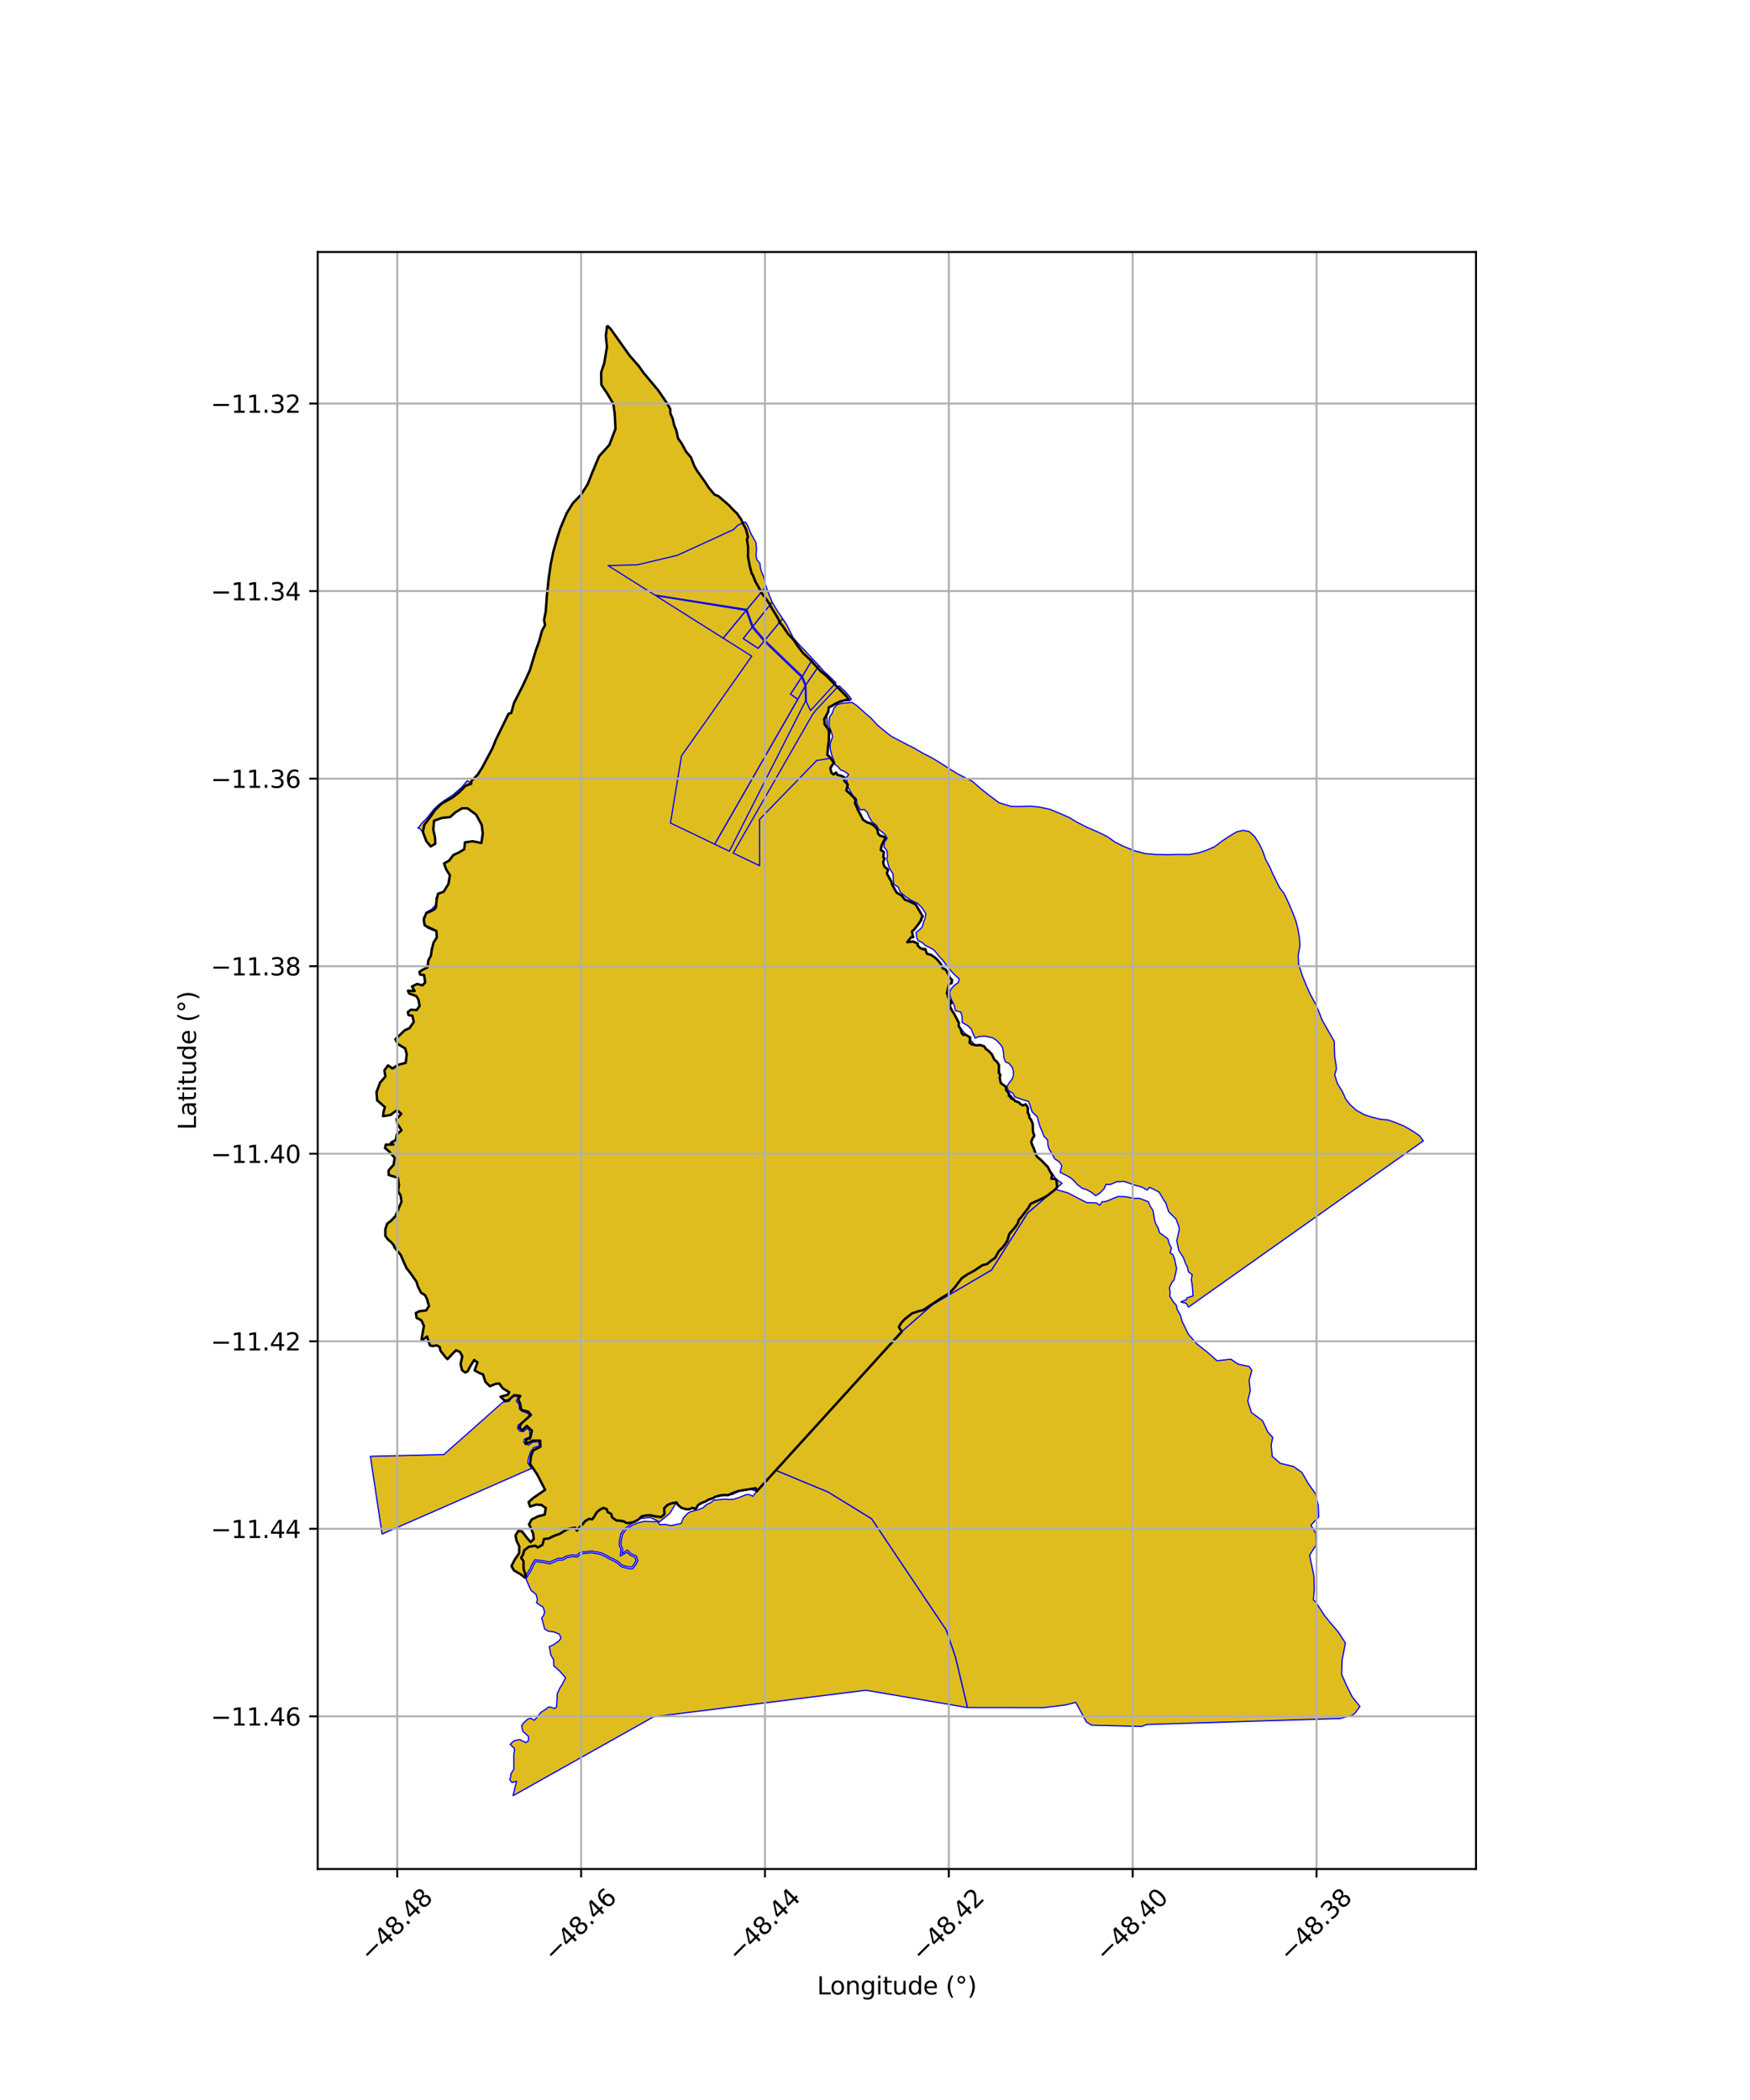<?xml version="1.0" encoding="utf-8" standalone="no"?>
<!DOCTYPE svg PUBLIC "-//W3C//DTD SVG 1.1//EN"
  "http://www.w3.org/Graphics/SVG/1.1/DTD/svg11.dtd">
<svg xmlns:xlink="http://www.w3.org/1999/xlink" width="720pt" height="864pt" viewBox="0 0 720 864" xmlns="http://www.w3.org/2000/svg" version="1.1">
 <defs>
  <style type="text/css">*{stroke-linejoin: round; stroke-linecap: butt}</style>
 </defs>
 <g id="figure_1">
  <g id="patch_1">
   <path d="M 0 864 
L 720 864 
L 720 0 
L 0 0 
z
" style="fill: #ffffff"/>
  </g>
  <g id="axes_1">
   <g id="patch_2">
    <path d="M 130.723 768.96 
L 607.277 768.96 
L 607.277 103.68 
L 130.723 103.68 
z
" style="fill: #ffffff"/>
   </g>
   <g id="PatchCollection_1">
    <path d="M 319.201 604.929 
L 340.681 613.832 
L 358.624 624.864 
L 389.333 670.631 
L 393.154 681.83 
L 398.09 702.552 
L 356.268 695.415 
L 268.919 706.333 
L 211.267 738.708 
L 211.068 738.72 
L 212.271 733.91 
L 212.523 732.897 
L 210.635 733.354 
L 209.681 732.139 
L 210.227 730.669 
L 210.054 730.1 
L 211.423 727.851 
L 211.403 726.331 
L 211.393 722.057 
L 211.713 719.647 
L 211.354 719.045 
L 209.902 717.696 
L 211.502 716.199 
L 213.809 715.699 
L 216.316 716.951 
L 217.157 716.48 
L 217.538 715.555 
L 217.326 714.288 
L 215.108 712.319 
L 214.586 709.984 
L 215.56 708.719 
L 217.251 707.194 
L 218.479 707.003 
L 219.787 707.763 
L 220.921 706.606 
L 222.498 704.563 
L 225.924 702.268 
L 227.244 702.582 
L 228.25 702.918 
L 228.89 702.353 
L 229.015 701.844 
L 229.286 696.897 
L 230.324 694.533 
L 231.195 693.219 
L 232.693 690.27 
L 230.268 687.505 
L 227.848 685.397 
L 227.798 682.961 
L 226.577 680.79 
L 226.013 677.484 
L 227.688 676.727 
L 230.035 675.056 
L 230.844 673.89 
L 230.079 672.312 
L 227.874 671.413 
L 225.538 671.1 
L 224.094 670.203 
L 222.882 665.695 
L 223.658 664.617 
L 224.106 663.281 
L 223.465 661.285 
L 222.052 660.337 
L 220.722 659.414 
L 221.129 658.185 
L 220.56 655.985 
L 218.54 654.382 
L 217.828 652.908 
L 216.398 649.603 
L 218.871 645.474 
L 219.493 643.905 
L 220.441 642.473 
L 223.754 642.909 
L 226.184 643.405 
L 228.126 642.625 
L 229.693 641.875 
L 231.542 641.828 
L 233.102 640.926 
L 235.356 640.435 
L 237.497 640.595 
L 239.077 639.302 
L 241.191 639.047 
L 243.35 638.866 
L 246.993 639.501 
L 249.317 640.585 
L 250.812 641.463 
L 252.201 642.057 
L 254.16 643.238 
L 255.601 644.554 
L 258.033 645.265 
L 259.785 645.516 
L 260.382 645.318 
L 261.613 643.707 
L 262.448 642.065 
L 261.767 640.18 
L 259.669 639.278 
L 258.103 637.74 
L 255.907 639.183 
L 256.21 637.379 
L 255.502 635.643 
L 255.536 634.003 
L 256.116 631.325 
L 257.361 629.555 
L 260.104 627.517 
L 262.217 626.628 
L 264.931 625.918 
L 267.471 626.006 
L 270.612 626.029 
L 271.411 627.315 
L 273.767 627.19 
L 276.053 627.678 
L 277.927 627.289 
L 280.246 626.799 
L 281.151 624.508 
L 282.948 622.625 
L 283.927 622.05 
L 285.657 621.524 
L 287.285 621.107 
L 289.205 620.357 
L 290.731 619.017 
L 292.708 618.048 
L 293.719 617.202 
L 295.965 616.986 
L 297.99 616.778 
L 300.288 616.94 
L 302.014 616.803 
L 304.48 615.984 
L 306.794 614.987 
L 308.324 614.923 
L 309.773 615.619 
L 311.346 613.578 
L 318.78 605.385 
L 319.201 604.929 
" clip-path="url(#pac618cd17f)" style="fill: #e0bd1f; stroke: #0000ff; stroke-width: 0.5"/>
    <path d="M 316.712 523.858 
L 368.791 549.572 
L 369.069 549.945 
L 319.201 604.929 
L 318.78 605.385 
L 311.346 613.578 
L 308.855 612.729 
L 304.601 613.311 
L 301.317 614.886 
L 297.815 615.2 
L 293.883 616.055 
L 290.188 617.783 
L 286.259 617.398 
L 282.377 616.98 
L 278.233 618.318 
L 275.517 622.693 
L 271.329 626.137 
L 267.583 624.311 
L 263.429 624.818 
L 260.163 626.648 
L 256.86 629.061 
L 255.469 631.038 
L 254.845 633.921 
L 254.806 635.773 
L 255.494 637.46 
L 255.205 640.183 
L 258.018 638.629 
L 259.278 639.868 
L 261.219 640.702 
L 261.694 642.018 
L 261.025 643.333 
L 259.962 644.723 
L 258.179 644.581 
L 255.948 643.93 
L 254.575 642.676 
L 252.515 641.434 
L 251.123 640.839 
L 249.638 639.967 
L 247.201 638.831 
L 243.381 638.164 
L 238.795 638.633 
L 237.274 639.88 
L 235.307 639.732 
L 232.851 640.268 
L 231.349 641.135 
L 229.528 641.182 
L 226.12 642.68 
L 223.867 642.221 
L 220.104 641.726 
L 218.877 643.579 
L 218.249 645.163 
L 215.907 649.074 
L 212.929 646.92 
L 210.656 645.226 
L 211.042 643.344 
L 213.33 640.418 
L 213.687 636.914 
L 212.646 633.727 
L 212.774 631.042 
L 214.35 631.275 
L 215.615 633.763 
L 217.85 635.25 
L 219.629 634.118 
L 219.753 631.442 
L 218.566 627.933 
L 219.578 625.995 
L 221.678 625.199 
L 223.941 623.855 
L 224.943 620.551 
L 223.481 619.31 
L 220.414 618.92 
L 217.528 617.975 
L 220.571 615.485 
L 226.519 612.534 
L 222.918 610.408 
L 220.998 606.555 
L 218.727 602.779 
L 219.081 598.972 
L 222.187 595.911 
L 223.179 592.695 
L 219.63 592.177 
L 218.916 590.668 
L 218.787 587.992 
L 217.422 586.669 
L 216.698 584.747 
L 216.649 584.733 
L 262.841 563.626 
L 272.578 563.29 
L 273.167 563.265 
L 306.483 562.17 
L 316.506 524.726 
L 316.712 523.858 
" clip-path="url(#pac618cd17f)" style="fill: #e0bd1f; stroke: #0000ff; stroke-width: 0.5"/>
    <path d="M 394.406 422.135 
L 401.399 430.308 
L 407.19 432.95 
L 411.082 440.126 
L 411.588 446.065 
L 414.743 449.378 
L 418.234 453.426 
L 422.851 456.292 
L 423.6 459.913 
L 424.514 470.725 
L 426.472 475.394 
L 429.5 478.499 
L 433.015 482.948 
L 434.601 485.187 
L 436.988 486.833 
L 434.176 489.33 
L 422.818 499.087 
L 407.989 522.525 
L 383.702 536.773 
L 371.024 547.873 
L 369.069 549.945 
L 368.791 549.572 
L 316.712 523.858 
L 329.944 474.513 
L 342.43 482.831 
L 394.406 422.135 
" clip-path="url(#pac618cd17f)" style="fill: #e0bd1f; stroke: #0000ff; stroke-width: 0.5"/>
    <path d="M 350.509 288.962 
L 352.512 290.29 
L 355.276 292.794 
L 358.239 295.338 
L 361.123 298.446 
L 364.144 300.934 
L 366.758 302.963 
L 369.985 304.669 
L 373.173 306.324 
L 376.173 307.842 
L 379.571 309.846 
L 383.218 311.691 
L 386.475 313.622 
L 389.934 315.862 
L 393.945 318.358 
L 396.471 319.644 
L 400.006 321.417 
L 403.668 324.597 
L 406.876 327.158 
L 411.013 330.251 
L 416.08 331.782 
L 419.386 331.836 
L 423.885 331.688 
L 427.483 332.014 
L 431.92 332.968 
L 436.453 334.82 
L 440.176 336.493 
L 443.122 338.302 
L 447.148 340.325 
L 451.89 342.395 
L 455.737 344.311 
L 458.731 346.452 
L 462.488 348.309 
L 466.742 350.024 
L 471.249 351.21 
L 475.328 351.534 
L 480.251 351.629 
L 485.393 351.519 
L 489.358 351.562 
L 493.266 350.869 
L 496.097 349.909 
L 499.589 348.452 
L 503.09 345.827 
L 505.942 343.949 
L 508.769 342.259 
L 511.446 341.633 
L 513.972 342.128 
L 516.154 344.139 
L 518.006 347.059 
L 519.503 350.084 
L 520.709 353.573 
L 522.469 356.798 
L 523.501 359.215 
L 524.815 361.899 
L 526.46 365.217 
L 528.15 367.408 
L 529.481 369.986 
L 530.76 372.89 
L 531.994 375.822 
L 533.174 378.937 
L 533.984 382.179 
L 534.668 386.025 
L 534.819 389.25 
L 534.1 393.247 
L 534.273 396.493 
L 535.671 401.029 
L 537.304 405.127 
L 539.05 409.003 
L 540.913 412.461 
L 542.462 415.834 
L 543.94 419.647 
L 545.593 422.568 
L 547.237 425.471 
L 548.966 428.477 
L 549.019 431.656 
L 549.14 434.805 
L 549.688 438.115 
L 549.823 439.826 
L 549.139 442.252 
L 550.238 445.756 
L 552.322 449.165 
L 553.643 452.13 
L 555.401 454.424 
L 558.025 456.802 
L 561.335 458.641 
L 564.645 459.696 
L 567.99 460.506 
L 571.079 460.768 
L 573.789 461.745 
L 577.546 463.249 
L 580.972 465.182 
L 583.917 467.173 
L 585.616 469.361 
L 488.96 537.79 
L 488.138 536.271 
L 485.797 535.649 
L 488.149 534.743 
L 488.351 533.973 
L 490.914 533.122 
L 490.849 533.023 
L 490.592 529.692 
L 490.532 528.865 
L 490.159 526.486 
L 490.484 524.446 
L 488.971 523.247 
L 488.406 520.851 
L 488.011 520.397 
L 486.782 517.233 
L 484.978 514.447 
L 484.11 510.313 
L 484.406 509.437 
L 485.143 505.923 
L 485.102 504.931 
L 483.868 501.576 
L 480.831 498.574 
L 479.539 494.57 
L 479.18 494.358 
L 476.919 490.508 
L 474.177 489.052 
L 472.943 488.534 
L 471.97 489.62 
L 470.366 488.693 
L 468.989 488.152 
L 466.943 487.629 
L 464.609 486.814 
L 462.419 486.051 
L 459.438 486.202 
L 456.824 487.334 
L 454.995 487.328 
L 454.322 488.999 
L 452.508 490.891 
L 450.791 491.95 
L 449.003 490.528 
L 447.174 489.516 
L 445.279 488.878 
L 443.349 487.454 
L 442.002 485.931 
L 440.405 484.496 
L 438.152 483.327 
L 436.141 482.298 
L 436.875 479.653 
L 435.852 478.044 
L 433.903 476.741 
L 432.884 474.826 
L 431.604 472.711 
L 431.097 470.807 
L 431.001 469.027 
L 429.478 467.413 
L 428.816 465.609 
L 428 463.822 
L 427.32 461.661 
L 426.757 459.503 
L 424.623 457.433 
L 423.718 454.491 
L 423.12 453.115 
L 421.002 452.528 
L 419.392 451.975 
L 417.491 451.287 
L 416.813 449.827 
L 414.907 448.734 
L 414.257 447.133 
L 415.13 445.599 
L 416.386 444.039 
L 416.907 442.628 
L 416.945 440.844 
L 416.493 439.144 
L 415.135 437.517 
L 413.672 436.857 
L 413.028 435.162 
L 412.848 432.898 
L 412.454 430.853 
L 411.461 429.58 
L 410.039 428.066 
L 408.479 427.027 
L 407.477 426.768 
L 405.168 426.305 
L 402.854 426.479 
L 401.166 427.109 
L 400.345 425.226 
L 399.539 423.294 
L 398.11 421.933 
L 395.874 420.7 
L 395.834 418.265 
L 395.323 416.425 
L 393.064 415.81 
L 392.631 413.716 
L 391.72 411.878 
L 390.905 409.824 
L 390.699 408.285 
L 391.267 406.964 
L 392.584 405.43 
L 394.22 404.302 
L 394.682 402.82 
L 393.289 401.544 
L 391.787 400.069 
L 390.442 398.344 
L 389.067 396.702 
L 387.888 395.072 
L 386.483 393.604 
L 385.296 392.1 
L 384.081 390.721 
L 382.484 389.819 
L 380.755 389.003 
L 379.344 387.716 
L 377.801 387.084 
L 377.203 385.94 
L 376.891 383.62 
L 378.362 382.478 
L 379.444 381.348 
L 379.952 379.477 
L 380.588 377.83 
L 380.911 376.024 
L 380.241 374.819 
L 379.142 373.243 
L 377.42 371.594 
L 375.872 370.883 
L 374.294 370.013 
L 372.88 369.096 
L 371.429 367.921 
L 370.235 366.798 
L 369.592 364.973 
L 367.781 363.9 
L 367.522 361.805 
L 367.465 360.36 
L 367.39 359.444 
L 366.264 357.828 
L 365.65 356.483 
L 365.213 354.699 
L 364.923 353.619 
L 365.096 351.853 
L 364.91 350.022 
L 363.689 348.458 
L 363.888 346.361 
L 365.025 344.894 
L 364.03 343.247 
L 362.883 342.279 
L 361.395 341.131 
L 360.645 339.561 
L 358.879 338.252 
L 357.516 335.992 
L 356.805 334.263 
L 355.623 333.079 
L 353.916 333.189 
L 352.678 330.944 
L 352.346 328.711 
L 351.04 327.477 
L 349.99 325.769 
L 348.944 323.975 
L 348.606 322.124 
L 348.089 320.016 
L 349.191 318.639 
L 347.362 317.326 
L 345.924 316.84 
L 344.717 315.403 
L 343.593 314.515 
L 343.004 312.67 
L 342.16 310.587 
L 341.657 308.473 
L 341.487 306.34 
L 341.949 304.722 
L 342.61 303.127 
L 341.952 300.871 
L 341.123 298.911 
L 341.126 296.923 
L 341.36 294.88 
L 342.42 293.41 
L 343.122 291.339 
L 344.456 289.878 
L 346.25 289.394 
L 348.308 289.2 
L 350.509 288.962 
" clip-path="url(#pac618cd17f)" style="fill: #e0bd1f; stroke: #0000ff; stroke-width: 0.5"/>
    <path d="M 210.108 573.674 
L 211.863 574.488 
L 213.342 574.47 
L 212.421 576.51 
L 213.516 577.699 
L 213.72 579.663 
L 214.576 580.568 
L 216.828 581.361 
L 217.806 582.142 
L 217.154 583.201 
L 215.527 584.844 
L 213.199 586.28 
L 212.941 587.647 
L 213.979 588.883 
L 215.442 588.981 
L 216.789 587.665 
L 217.856 588.492 
L 218.029 591.109 
L 215.691 592.149 
L 215.538 593.595 
L 217.421 594.595 
L 219.142 593.349 
L 221.55 593.095 
L 221.963 594.905 
L 219.674 595.545 
L 218.192 597.509 
L 217.326 600.448 
L 217.162 601.909 
L 218.674 604.15 
L 178.849 621.685 
L 157.207 631.146 
L 154.624 614.12 
L 152.384 599.177 
L 182.608 598.457 
L 206.892 576.883 
L 209.318 576.605 
L 210.101 575.759 
L 209.551 573.813 
L 210.108 573.674 
" clip-path="url(#pac618cd17f)" style="fill: #e0bd1f; stroke: #0000ff; stroke-width: 0.5"/>
    <path d="M 179.532 383.018 
L 206.564 399.779 
L 232.253 401.47 
L 232.876 401.5 
L 312.693 407.052 
L 312.663 462.862 
L 286.836 464.311 
L 243.49 466.507 
L 161.846 470.89 
L 160.836 470.151 
L 162.861 469.01 
L 163.238 466.729 
L 165.212 465.033 
L 163.51 462.458 
L 163.126 460.48 
L 165.082 458.263 
L 163.385 456.756 
L 160.619 458.74 
L 157.586 459.233 
L 157.81 457.468 
L 158.339 455.459 
L 155.183 452.705 
L 154.901 449.373 
L 156.385 445.399 
L 158.578 442.898 
L 158.129 440.423 
L 159.633 438.329 
L 161.473 439.616 
L 163.881 438.061 
L 166.934 437.283 
L 167.343 433.755 
L 166.696 431.354 
L 163.742 429.583 
L 162.667 427.575 
L 164.346 425.946 
L 166.507 423.898 
L 168.474 422.998 
L 170.242 420.448 
L 169.672 417.922 
L 168.037 417.621 
L 167.82 416.376 
L 169.075 415.419 
L 171.433 415.553 
L 172.631 413.88 
L 172.176 411.315 
L 171.297 409.811 
L 168.301 408.73 
L 167.848 407.615 
L 170.58 407.748 
L 169.657 405.928 
L 171.589 404.85 
L 173.781 405.397 
L 174.918 404.252 
L 174.515 401.202 
L 172.939 400.869 
L 172.754 399.908 
L 175.161 398.781 
L 175.879 398.034 
L 176.314 396.948 
L 176.234 395.131 
L 177.281 393.159 
L 177.516 392.607 
L 177.673 390.566 
L 178.38 387.793 
L 179.725 385.678 
L 179.532 383.018 
" clip-path="url(#pac618cd17f)" style="fill: #e0bd1f; stroke: #0000ff; stroke-width: 0.5"/>
    <path d="M 434.176 489.33 
L 439.343 490.774 
L 443.331 492.867 
L 447.199 494.805 
L 450.081 494.88 
L 451.16 494.937 
L 452.423 495.913 
L 453.531 494.365 
L 454.591 494.385 
L 456.059 493.918 
L 458.094 493.011 
L 460.053 492.275 
L 463.144 492.36 
L 466.642 493.025 
L 468.822 493.033 
L 472.509 494.452 
L 473.098 496.073 
L 474.384 498.076 
L 474.999 501.769 
L 475.386 503.233 
L 476.52 505.316 
L 477.082 507.217 
L 478.521 508.188 
L 480.49 509.693 
L 481.059 511.773 
L 481.969 513.459 
L 481.433 515.447 
L 482.554 516.209 
L 483.359 518.302 
L 483.634 520.056 
L 484.101 521.861 
L 483.7 523.845 
L 483.451 524.802 
L 483.072 526.544 
L 482.102 527.675 
L 481.154 529.795 
L 481.428 531.642 
L 481.317 533.298 
L 482.788 535.713 
L 483.937 536.968 
L 484.348 538.81 
L 485.641 541.071 
L 486.485 543.942 
L 488.921 548.902 
L 492.376 552.9 
L 496.602 556.215 
L 500.743 559.857 
L 506.395 559.223 
L 509.515 561.292 
L 513.904 562.195 
L 515.061 563.808 
L 513.922 567.904 
L 514.397 572.076 
L 513.372 576.446 
L 514.864 581.147 
L 519.379 584.465 
L 520.701 587.169 
L 521.579 589.158 
L 523.625 591.391 
L 523.01 594.493 
L 523.429 599.159 
L 526.71 602.039 
L 532.185 603.361 
L 535.619 605.782 
L 538.264 610.375 
L 541.258 614.623 
L 542.373 619.403 
L 542.547 624.083 
L 539.333 627.505 
L 541.319 630.769 
L 541.459 635.68 
L 538.785 639.898 
L 539.874 644.971 
L 540.627 648.703 
L 540.713 654.03 
L 540.378 658.168 
L 541.53 659.388 
L 544.92 664.646 
L 547.14 667.403 
L 550.474 671.284 
L 553.549 675.967 
L 552.176 682.988 
L 551.975 688.847 
L 553.921 693.309 
L 556.279 698.021 
L 559.505 702.103 
L 557.534 704.8 
L 556.354 705.748 
L 551.284 707.043 
L 471.821 709.516 
L 469.725 710.305 
L 449.149 709.804 
L 447.018 708.526 
L 442.605 700.399 
L 438.482 701.457 
L 429.33 702.592 
L 398.09 702.552 
L 393.154 681.83 
L 389.333 670.631 
L 358.624 624.864 
L 340.681 613.832 
L 319.201 604.929 
L 369.145 549.944 
L 371.024 547.873 
L 383.702 536.773 
L 407.989 522.525 
L 422.818 499.087 
L 434.176 489.33 
" clip-path="url(#pac618cd17f)" style="fill: #e0bd1f; stroke: #0000ff; stroke-width: 0.5"/>
    <path d="M 192.34 321.113 
L 193.857 322.472 
L 218.387 344.448 
L 217.906 344.625 
L 184.408 354.967 
L 184.146 355.048 
L 185.797 354.241 
L 187.24 352.256 
L 189.386 351.682 
L 191.766 349.585 
L 192.104 347.132 
L 193.084 346.876 
L 195.83 347.712 
L 198.789 346.616 
L 199.294 342.278 
L 198.471 337.427 
L 195.241 334.017 
L 191.504 331.449 
L 187.35 333.253 
L 185.84 335.261 
L 184.584 335.653 
L 179.922 336.105 
L 177.84 338.053 
L 177.754 343.096 
L 178.471 345.173 
L 178.509 346.468 
L 178.015 347.216 
L 177.567 347.294 
L 175.666 345.205 
L 173.746 342.056 
L 172.424 340.698 
L 171.891 340.722 
L 172.356 340.307 
L 173.712 338.518 
L 175.751 336.471 
L 177.286 334.511 
L 178.593 332.894 
L 180.357 331.174 
L 182.501 329.567 
L 186.354 327.059 
L 189.898 323.955 
L 192.34 321.113 
" clip-path="url(#pac618cd17f)" style="fill: #e0bd1f; stroke: #0000ff; stroke-width: 0.5"/>
    <path d="M 182.192 367.252 
L 218.034 384.152 
L 206.564 399.779 
L 179.532 383.018 
L 178.441 382.837 
L 176.147 381.925 
L 174.493 380.722 
L 174.165 377.819 
L 175.401 375.307 
L 177.629 374.069 
L 179.493 372.062 
L 179.342 369.569 
L 180.877 367.269 
L 182.192 367.252 
" clip-path="url(#pac618cd17f)" style="fill: #e0bd1f; stroke: #0000ff; stroke-width: 0.5"/>
    <path d="M 249.791 133.92 
L 251.204 135.29 
L 253.469 138.397 
L 255.328 141.087 
L 257.156 143.696 
L 259.044 146.306 
L 260.918 148.369 
L 262.825 150.63 
L 264.714 153.315 
L 266.739 155.698 
L 268.746 158.205 
L 270.774 160.558 
L 272.263 162.733 
L 274.162 165.493 
L 275.742 168.237 
L 275.825 170.129 
L 276.766 172.268 
L 277.366 174.93 
L 278.315 177.279 
L 278.984 180.395 
L 280.428 182.395 
L 282.269 185.828 
L 284.258 188.154 
L 285.638 191.671 
L 286.685 193.522 
L 288.507 196 
L 289.954 198.131 
L 291.588 200.631 
L 292.465 201.67 
L 293.923 203.445 
L 295.611 204.165 
L 298.386 206.536 
L 300.019 207.967 
L 301.479 209.59 
L 303.194 211.208 
L 304.984 213.776 
L 305.56 215.154 
L 306.881 217.696 
L 307.732 220.91 
L 307.322 221.855 
L 307.78 225.09 
L 307.748 229.06 
L 308.455 232.833 
L 309.303 236.086 
L 309.635 236.315 
L 310.766 239.206 
L 312.507 242.3 
L 313.15 243.702 
L 314.722 245.774 
L 316.657 248.536 
L 316.779 248.933 
L 318.487 251.831 
L 320.223 254.671 
L 320.729 256.033 
L 322.004 257.546 
L 324.23 260.823 
L 326.279 262.953 
L 328.53 266.228 
L 330.443 268.736 
L 333.234 271.352 
L 335.413 273.689 
L 337.633 276.148 
L 339.85 277.921 
L 342.401 280.567 
L 344.489 282.711 
L 348.051 286.271 
L 349.391 288.001 
L 347.847 288.017 
L 346.36 288.492 
L 345.408 288.698 
L 343.207 289.831 
L 342.241 290.466 
L 340.97 291.023 
L 340.8 292.807 
L 339.971 294.268 
L 339.074 295.896 
L 339.31 298.069 
L 340.435 299.545 
L 341.403 300.481 
L 341.031 302.773 
L 341.028 304.524 
L 340.692 307.057 
L 340.39 310.57 
L 341.528 311.629 
L 342.222 312.556 
L 343.066 313.83 
L 341.612 316.022 
L 342.04 317.909 
L 342.954 318.645 
L 343.984 317.845 
L 344.557 318.827 
L 346.242 319.206 
L 347.458 319.908 
L 347.323 321.229 
L 348.789 322.8 
L 348.21 325.261 
L 349.539 326.385 
L 351.211 328.044 
L 351.969 329.074 
L 351.77 330.49 
L 353.151 333.619 
L 354.365 335.782 
L 355.157 337.344 
L 356.918 338.427 
L 358.093 338.743 
L 359.52 339.594 
L 360.974 341.185 
L 361.215 342.817 
L 361.986 343.814 
L 363.714 344.267 
L 364.308 344.932 
L 363.439 346.248 
L 362.646 348.088 
L 362.387 349.741 
L 363.639 350.502 
L 363.396 352.648 
L 363.937 353.168 
L 363.339 354.78 
L 363.8 356.478 
L 365.304 357.765 
L 365.21 358.377 
L 364.861 359.361 
L 365.722 361.014 
L 366.728 362.722 
L 367.078 364.041 
L 368.191 365.953 
L 368.896 367.262 
L 371.04 368.515 
L 372.274 370.148 
L 374.187 370.836 
L 376.763 372.132 
L 377.655 373.622 
L 378.896 375.516 
L 379.636 377.086 
L 378.949 378.005 
L 379.104 378.364 
L 377.886 380.196 
L 376.103 382.459 
L 375.233 383.163 
L 375.532 384.995 
L 375.77 385.56 
L 374.786 385.695 
L 373.259 387.611 
L 375.769 387.382 
L 377.596 388.25 
L 377.521 388.902 
L 378.585 390.081 
L 380.179 390.626 
L 380.663 390.417 
L 381.367 392.388 
L 383.169 392.896 
L 384.968 394.215 
L 385.824 395.063 
L 387.235 396.805 
L 387.89 398.436 
L 389.042 398.839 
L 390.181 400.82 
L 390.761 402.252 
L 391.674 403.127 
L 391.553 404.431 
L 390.338 405.051 
L 390.133 406.258 
L 389.613 408.586 
L 390.145 410.233 
L 390.438 411.092 
L 391.545 412.577 
L 390.644 413.296 
L 391.045 414.454 
L 391.711 415.837 
L 392.549 417.098 
L 393.26 418.439 
L 393.669 419.358 
L 394.519 420.88 
L 394.406 422.135 
L 395.28 423.438 
L 395.667 424.981 
L 396.331 425.791 
L 397.366 425.703 
L 399.133 426.844 
L 398.946 429.027 
L 399.879 429.7 
L 401.678 430.078 
L 403.37 429.957 
L 404.971 430.548 
L 405.617 431.597 
L 406.73 432.351 
L 408.193 433.94 
L 409.019 435.833 
L 410.266 436.949 
L 411.012 438.196 
L 411.024 440.534 
L 410.92 441.447 
L 411.566 442.171 
L 411.313 443.415 
L 411.769 445.619 
L 413.824 447.084 
L 413.974 448.485 
L 415.096 449.912 
L 415.08 450.913 
L 415.545 450.964 
L 416.023 451.931 
L 417.082 452.294 
L 417.644 453.033 
L 419.079 453.458 
L 419.822 454.267 
L 420.869 454.79 
L 422.038 454.361 
L 422.904 455.757 
L 422.817 457.766 
L 423.355 458.665 
L 423.557 459.875 
L 424.218 460.738 
L 424.891 462.362 
L 424.939 464.363 
L 424.993 465.678 
L 425.55 467.216 
L 424.668 468.674 
L 424.279 469.86 
L 424.725 471.215 
L 425.383 472.591 
L 426.098 474.699 
L 426.631 475.872 
L 428.373 477.335 
L 429.586 478.546 
L 431.183 480.22 
L 431.928 481.818 
L 432.889 483.346 
L 432.531 484.965 
L 433.816 485.027 
L 434.603 485.297 
L 434.948 488.431 
L 434.176 489.33 
L 433.495 489.857 
L 432.815 490.366 
L 430.936 491.93 
L 428.725 493.123 
L 426.999 493.909 
L 425.887 494.457 
L 424.014 495.294 
L 423.096 496.955 
L 422.31 498.045 
L 421.136 499.489 
L 420.132 500.817 
L 419.164 501.879 
L 418.696 503.379 
L 417.551 505.031 
L 416.115 506.682 
L 415.234 507.684 
L 414.508 510.346 
L 413.456 511.995 
L 412.406 513.342 
L 410.977 514.726 
L 410.24 516.049 
L 409.403 517.527 
L 407.664 518.756 
L 406.125 520.063 
L 404.218 520.517 
L 402.556 521.691 
L 400.994 522.684 
L 399.444 523.505 
L 398.145 524.247 
L 395.818 525.779 
L 394.816 527.012 
L 392.841 529.624 
L 391.464 531.129 
L 389.84 532.558 
L 387.554 533.88 
L 385.421 535.264 
L 382.851 536.871 
L 381.13 537.981 
L 379.776 539.036 
L 377.652 539.548 
L 375.256 540.363 
L 373.622 541.628 
L 372.169 542.79 
L 370.725 544.371 
L 369.824 546.041 
L 371.024 547.873 
L 369.145 549.944 
L 319.201 604.929 
L 318.78 605.385 
L 311.346 613.578 
L 310.942 612.292 
L 309.596 612.519 
L 308.366 612.714 
L 306.282 613.153 
L 305.541 613.104 
L 303.883 613.419 
L 301.813 614.144 
L 299.524 615.152 
L 298.171 615.08 
L 296.412 615.23 
L 294.269 615.809 
L 293.31 616.408 
L 291.477 616.989 
L 290.18 617.815 
L 288.797 618.27 
L 287.252 619.159 
L 286.228 620.825 
L 284.82 620.399 
L 283.472 620.971 
L 282.067 620.89 
L 280.421 620.399 
L 278.946 619.178 
L 278.355 618.125 
L 276.12 618.559 
L 274.734 619.113 
L 273.228 620.549 
L 273.394 622.946 
L 272.075 624.146 
L 269.631 623.875 
L 267.589 623.404 
L 265.665 623.499 
L 263.975 623.928 
L 262.488 625.325 
L 260.608 626.254 
L 259.249 626.497 
L 257.863 626.623 
L 256.486 625.884 
L 254.744 625.622 
L 253.729 625.622 
L 252.386 624.739 
L 251.816 624.198 
L 251.459 622.837 
L 250.027 622.136 
L 249.61 620.867 
L 248.196 620.414 
L 246.721 621.195 
L 245.534 622.181 
L 244.444 624.059 
L 243.614 625.141 
L 242.373 624.871 
L 240.689 625.891 
L 239.821 627.014 
L 238.778 627.947 
L 237.355 629.772 
L 236.626 628.504 
L 235.002 628.856 
L 233.525 629.075 
L 232.112 629.998 
L 230.375 631.016 
L 228.915 631.56 
L 227.532 632.073 
L 225.741 633.002 
L 223.82 633.17 
L 223.188 635.593 
L 221.227 636.677 
L 220.252 635.939 
L 217.52 636.413 
L 215.666 637.867 
L 215.244 639.513 
L 214.406 640.917 
L 215.407 642.319 
L 215.359 643.773 
L 215.453 645.702 
L 215.888 646.898 
L 216.321 648.214 
L 215.986 649.072 
L 214.217 647.712 
L 211.47 646.123 
L 210.448 644.294 
L 211.805 641.628 
L 213.585 639.023 
L 213.656 636.259 
L 212.536 633.874 
L 212.096 631.717 
L 213.297 629.816 
L 214.758 630.071 
L 216.861 632.784 
L 218.32 634.451 
L 219.606 633.194 
L 219.317 630.863 
L 218.497 628.873 
L 217.667 627.186 
L 218.72 625.169 
L 221.29 623.9 
L 224.111 623.151 
L 224.538 620.442 
L 222.745 619.172 
L 220.567 619.039 
L 218.092 619.853 
L 217.486 618.013 
L 219.339 616.348 
L 221.875 614.578 
L 224.278 612.957 
L 222.485 609.404 
L 220.971 606.546 
L 219.558 604.445 
L 218.056 602.285 
L 218.478 599.137 
L 219.278 596.837 
L 222.339 595.209 
L 222.231 592.729 
L 219.232 592.732 
L 216.281 594.055 
L 216.557 592.155 
L 218.127 591.797 
L 218.847 588.625 
L 216.74 586.64 
L 214.856 588.486 
L 213.651 587.335 
L 214.42 585.707 
L 218.459 582.14 
L 217.297 580.798 
L 215.394 580.342 
L 214.437 579.896 
L 213.996 577.487 
L 213.215 575.768 
L 214.014 574.31 
L 211.546 574.026 
L 209.123 576.073 
L 207.728 576.368 
L 205.913 574.617 
L 208.872 573.888 
L 209.53 572.821 
L 206.885 571.217 
L 205.359 569.197 
L 203.901 569.382 
L 201.498 570.335 
L 199.656 568.418 
L 198.76 565.53 
L 197.031 564.777 
L 195.283 563.802 
L 196.451 560.532 
L 195.093 559.55 
L 193.574 561.952 
L 192.359 564.28 
L 191.337 564.681 
L 190.096 563.718 
L 189.505 561.202 
L 190.201 558.062 
L 189.319 556.296 
L 187.645 555.534 
L 186.114 557.04 
L 184.115 559.216 
L 183.425 558.504 
L 181.251 555.783 
L 180.855 554.125 
L 179.567 553.52 
L 178.147 553.809 
L 176.933 553.581 
L 176.303 551.9 
L 175.718 549.864 
L 173.608 551.498 
L 173.43 551.029 
L 174.057 547.715 
L 174.408 545.484 
L 173.354 543.195 
L 171.409 542.219 
L 171.107 540.2 
L 172.505 539.475 
L 175.353 539.132 
L 176.486 537.308 
L 175.701 534.519 
L 174.893 532.88 
L 173.214 531.843 
L 171.893 529.174 
L 171.34 527.335 
L 170.072 525.482 
L 168.939 523.897 
L 167.215 521.697 
L 165.69 518.393 
L 164.824 516.252 
L 163.327 514.485 
L 162.222 513.127 
L 162.126 512.475 
L 160.959 511.099 
L 159.569 509.893 
L 158.539 508.495 
L 158.533 505.724 
L 159.315 503.44 
L 160.807 502.328 
L 162.675 500.379 
L 163.701 498.031 
L 165.181 494.38 
L 164.805 491.818 
L 163.715 490.011 
L 164.127 487.615 
L 163.7 484.594 
L 159.917 483.402 
L 159.862 481.551 
L 161.946 479.223 
L 162.375 476.345 
L 160.123 473.775 
L 158.412 472.309 
L 158.751 470.926 
L 161.846 470.89 
L 160.836 470.151 
L 162.861 469.01 
L 163.238 466.729 
L 165.212 465.033 
L 163.51 462.458 
L 163.126 460.48 
L 165.082 458.263 
L 163.385 456.756 
L 160.619 458.74 
L 157.586 459.233 
L 157.81 457.468 
L 158.339 455.459 
L 155.183 452.705 
L 154.901 449.373 
L 156.385 445.399 
L 158.578 442.898 
L 158.129 440.423 
L 159.633 438.329 
L 161.473 439.616 
L 163.881 438.061 
L 166.934 437.283 
L 167.343 433.755 
L 166.696 431.354 
L 163.742 429.583 
L 162.667 427.575 
L 164.346 425.946 
L 166.507 423.898 
L 168.474 422.998 
L 170.242 420.448 
L 169.672 417.922 
L 168.037 417.621 
L 167.82 416.376 
L 169.075 415.419 
L 171.433 415.553 
L 172.631 413.88 
L 172.176 411.315 
L 171.297 409.811 
L 168.301 408.73 
L 167.848 407.615 
L 170.58 407.748 
L 169.512 405.885 
L 171.584 404.827 
L 173.781 405.397 
L 174.918 404.252 
L 174.515 401.202 
L 172.857 400.963 
L 172.547 399.843 
L 174.2 398.817 
L 175.879 398.034 
L 176.234 395.131 
L 177.281 393.159 
L 177.673 390.566 
L 178.38 387.793 
L 179.725 385.678 
L 179.532 383.018 
L 176.747 381.737 
L 174.731 380.681 
L 174.344 378.315 
L 175.42 375.607 
L 176.43 375.292 
L 177.988 374.606 
L 178.573 374.24 
L 179.326 373.373 
L 179.626 370.252 
L 180.196 367.767 
L 182.541 366.866 
L 184.499 363.692 
L 185.104 360.119 
L 183.536 357.61 
L 182.705 355.239 
L 184.749 354.098 
L 186.555 351.761 
L 188.682 350.803 
L 190.976 349.421 
L 191.309 346.567 
L 194.479 346.112 
L 198.074 346.822 
L 198.622 342.874 
L 198.187 339.413 
L 195.9 335.172 
L 192.366 332.575 
L 190.097 332.555 
L 187.282 334.288 
L 185.172 336.179 
L 181.847 336.513 
L 178.571 337.678 
L 178.278 341.381 
L 178.993 344.632 
L 179.075 347.163 
L 177.215 348.24 
L 175.424 346.118 
L 173.978 342.256 
L 174.59 339.331 
L 176.999 336.142 
L 179.032 333.24 
L 181.627 330.688 
L 186.125 328.161 
L 188.909 325.943 
L 191.659 323.218 
L 193.857 322.472 
L 193.893 321.39 
L 196.532 318.71 
L 198.268 316.021 
L 200.512 311.884 
L 202.33 308.402 
L 202.837 307.283 
L 203.928 304.529 
L 204.697 302.924 
L 206.483 299.167 
L 209.233 293.668 
L 210.345 293.335 
L 211.492 289.187 
L 213.551 285.235 
L 215.287 281.715 
L 216.609 278.822 
L 218.012 275.731 
L 219.162 271.794 
L 220.478 267.556 
L 221.764 264.006 
L 223.013 259.444 
L 224.254 257.193 
L 223.827 255.095 
L 224.549 251.511 
L 224.974 245.32 
L 225.697 238.364 
L 226.559 232.26 
L 227.634 227.049 
L 229.023 222.119 
L 230.519 217.402 
L 233.135 211.184 
L 235.656 207.081 
L 239.015 203.574 
L 241.782 199.244 
L 243.677 194.448 
L 246.479 187.721 
L 250.703 183.052 
L 253.227 176.414 
L 252.923 170.282 
L 252.325 166.135 
L 250.02 162.208 
L 247.416 158.3 
L 247.33 153.235 
L 248.63 149.31 
L 249.711 142.75 
L 249.252 138.18 
L 249.791 133.92 
" clip-path="url(#pac618cd17f)" style="fill: #e0bd1f; stroke: #0000ff; stroke-width: 0.5"/>
    <path d="M 331.285 282.174 
L 331.429 288.406 
L 300.082 350.232 
L 294.024 347.322 
L 328.203 287.746 
L 331.285 282.174 
" clip-path="url(#pac618cd17f)" style="fill: #e0bd1f; stroke: #0000ff; stroke-width: 0.5"/>
    <path d="M 336.945 273.879 
L 337.346 274.305 
L 339.095 276.353 
L 341.19 278.197 
L 343.249 280.255 
L 343.923 280.901 
L 343.433 281.438 
L 333.471 292.349 
L 331.74 288.693 
L 331.569 281.722 
L 336.316 274.796 
L 336.945 273.879 
" clip-path="url(#pac618cd17f)" style="fill: #e0bd1f; stroke: #0000ff; stroke-width: 0.5"/>
    <path d="M 334.356 271.107 
L 335.605 272.453 
L 336.945 273.879 
L 336.316 274.796 
L 331.569 281.722 
L 330.105 278.232 
L 333.956 271.778 
L 334.356 271.107 
" clip-path="url(#pac618cd17f)" style="fill: #e0bd1f; stroke: #0000ff; stroke-width: 0.5"/>
    <path d="M 329.777 278.617 
L 331.285 282.174 
L 328.203 287.746 
L 325.229 285.582 
L 329.777 278.617 
" clip-path="url(#pac618cd17f)" style="fill: #e0bd1f; stroke: #0000ff; stroke-width: 0.5"/>
    <path d="M 321.983 254.509 
L 323.654 256.993 
L 325.208 260.108 
L 326.364 262.403 
L 326.781 262.902 
L 327.579 263.796 
L 328.587 264.96 
L 329.627 266.111 
L 330.856 267.269 
L 332.184 268.802 
L 333.875 270.588 
L 334.356 271.107 
L 333.956 271.778 
L 330.105 278.232 
L 314.66 263.402 
L 320.729 256.033 
L 321.983 254.509 
" clip-path="url(#pac618cd17f)" style="fill: #e0bd1f; stroke: #0000ff; stroke-width: 0.5"/>
    <path d="M 306.955 251.136 
L 309.456 258.136 
L 305.81 262.728 
L 311.929 266.726 
L 314.343 263.791 
L 329.777 278.617 
L 325.229 285.582 
L 328.203 287.746 
L 294.024 347.322 
L 275.842 338.597 
L 280.384 310.987 
L 309.287 269.967 
L 297.526 262.551 
L 306.955 251.136 
" clip-path="url(#pac618cd17f)" style="fill: #e0bd1f; stroke: #0000ff; stroke-width: 0.5"/>
    <path d="M 315.201 241.24 
L 316.013 243.604 
L 317.688 247.748 
L 317.703 247.772 
L 316.779 248.933 
L 309.799 257.701 
L 307.272 250.759 
L 313.15 243.702 
L 315.201 241.24 
" clip-path="url(#pac618cd17f)" style="fill: #e0bd1f; stroke: #0000ff; stroke-width: 0.5"/>
    <path d="M 317.703 247.772 
L 320.064 251.699 
L 321.969 254.489 
L 321.983 254.509 
L 320.729 256.033 
L 314.66 263.402 
L 309.799 257.701 
L 316.779 248.933 
L 317.703 247.772 
" clip-path="url(#pac618cd17f)" style="fill: #e0bd1f; stroke: #0000ff; stroke-width: 0.5"/>
    <path d="M 306.617 214.652 
L 307.495 216.025 
L 309.039 219.689 
L 310.958 223.093 
L 311.265 225.722 
L 311.059 228.363 
L 311.372 230.202 
L 312.627 231.799 
L 312.945 234.152 
L 314.25 237.562 
L 314.775 240 
L 315.201 241.24 
L 313.15 243.702 
L 307.272 250.759 
L 269.371 244.796 
L 250.185 232.699 
L 262.16 232.396 
L 278.644 228.486 
L 301.795 217.89 
L 303.544 216.105 
L 305.588 215.139 
L 306.617 214.652 
" clip-path="url(#pac618cd17f)" style="fill: #e0bd1f; stroke: #0000ff; stroke-width: 0.5"/>
    <path d="M 269.813 245.072 
L 306.955 251.136 
L 297.526 262.551 
L 269.813 245.072 
" clip-path="url(#pac618cd17f)" style="fill: #e0bd1f; stroke: #0000ff; stroke-width: 0.5"/>
    <path d="M 345.159 282.081 
L 345.339 282.253 
L 347.484 284.25 
L 348.892 285.857 
L 350.085 287.303 
L 350.229 287.869 
L 349.374 288.019 
L 346.251 288.325 
L 343.754 289.244 
L 340.873 290.973 
L 340.207 294.667 
L 340.449 299.563 
L 341.116 303.5 
L 340.563 307.661 
L 340.387 310.207 
L 341.973 311.92 
L 336.002 312.904 
L 312.507 337.127 
L 312.538 356.182 
L 301.647 350.984 
L 334.381 293.83 
L 334.995 293.214 
L 335.186 292.723 
L 344.518 282.765 
L 345.159 282.081 
" clip-path="url(#pac618cd17f)" style="fill: #e0bd1f; stroke: #0000ff; stroke-width: 0.5"/>
    <path d="M 309.456 258.136 
L 314.343 263.791 
L 311.929 266.726 
L 305.81 262.728 
L 309.456 258.136 
" clip-path="url(#pac618cd17f)" style="fill: #e0bd1f; stroke: #0000ff; stroke-width: 0.5"/>
   </g>
   <g id="PatchCollection_2">
    <path d="M 249.791 133.92 
L 251.204 135.29 
L 255.328 141.087 
L 259.044 146.306 
L 262.825 150.63 
L 264.714 153.315 
L 270.774 160.558 
L 274.162 165.493 
L 275.742 168.237 
L 275.825 170.129 
L 276.766 172.268 
L 277.366 174.93 
L 278.315 177.279 
L 278.984 180.395 
L 280.428 182.395 
L 282.269 185.828 
L 284.258 188.154 
L 285.638 191.671 
L 286.685 193.522 
L 289.954 198.131 
L 291.588 200.631 
L 293.923 203.445 
L 295.611 204.165 
L 300.019 207.967 
L 301.479 209.59 
L 303.194 211.208 
L 304.984 213.776 
L 305.56 215.154 
L 306.881 217.696 
L 307.732 220.91 
L 307.322 221.855 
L 307.78 225.09 
L 307.748 229.06 
L 308.455 232.833 
L 309.303 236.086 
L 309.635 236.315 
L 310.766 239.206 
L 312.507 242.3 
L 313.15 243.702 
L 314.722 245.774 
L 316.657 248.536 
L 316.779 248.933 
L 320.223 254.671 
L 320.729 256.033 
L 322.004 257.546 
L 324.23 260.823 
L 326.279 262.953 
L 328.53 266.228 
L 330.443 268.736 
L 333.234 271.352 
L 337.633 276.148 
L 339.85 277.921 
L 348.051 286.271 
L 349.391 288.001 
L 347.847 288.017 
L 345.408 288.698 
L 343.207 289.831 
L 342.241 290.466 
L 340.97 291.023 
L 340.8 292.807 
L 339.074 295.896 
L 339.31 298.069 
L 340.435 299.545 
L 341.403 300.481 
L 341.031 302.773 
L 341.028 304.524 
L 340.692 307.057 
L 340.39 310.57 
L 341.528 311.629 
L 343.066 313.83 
L 341.612 316.022 
L 342.04 317.909 
L 342.954 318.645 
L 343.984 317.845 
L 344.557 318.827 
L 346.242 319.206 
L 347.458 319.908 
L 347.323 321.229 
L 348.789 322.8 
L 348.21 325.261 
L 349.539 326.385 
L 351.211 328.044 
L 351.969 329.074 
L 351.77 330.49 
L 353.151 333.619 
L 355.157 337.344 
L 356.918 338.427 
L 358.093 338.743 
L 359.52 339.594 
L 360.974 341.185 
L 361.215 342.817 
L 361.986 343.814 
L 363.714 344.267 
L 364.308 344.932 
L 363.439 346.248 
L 362.646 348.088 
L 362.387 349.741 
L 363.639 350.502 
L 363.396 352.648 
L 363.937 353.168 
L 363.339 354.78 
L 363.8 356.478 
L 365.304 357.765 
L 365.21 358.377 
L 364.861 359.361 
L 366.728 362.722 
L 367.078 364.041 
L 368.896 367.262 
L 371.04 368.515 
L 372.274 370.148 
L 374.187 370.836 
L 376.763 372.132 
L 379.636 377.086 
L 378.949 378.005 
L 379.104 378.364 
L 377.886 380.196 
L 376.103 382.459 
L 375.233 383.163 
L 375.532 384.995 
L 375.77 385.56 
L 374.786 385.695 
L 373.259 387.611 
L 375.769 387.382 
L 377.596 388.25 
L 377.521 388.902 
L 378.585 390.081 
L 380.179 390.626 
L 380.663 390.417 
L 381.367 392.388 
L 383.169 392.896 
L 384.968 394.215 
L 385.824 395.063 
L 387.235 396.805 
L 387.89 398.436 
L 389.042 398.839 
L 390.181 400.82 
L 390.761 402.252 
L 391.674 403.127 
L 391.553 404.431 
L 390.338 405.051 
L 390.133 406.258 
L 389.613 408.586 
L 390.438 411.092 
L 391.545 412.577 
L 390.644 413.296 
L 391.045 414.454 
L 391.711 415.837 
L 392.549 417.098 
L 394.519 420.88 
L 394.406 422.135 
L 395.28 423.438 
L 395.667 424.981 
L 396.331 425.791 
L 397.366 425.703 
L 399.133 426.844 
L 398.946 429.027 
L 399.879 429.7 
L 401.678 430.078 
L 403.37 429.957 
L 404.971 430.548 
L 405.617 431.597 
L 406.73 432.351 
L 408.193 433.94 
L 409.019 435.833 
L 410.266 436.949 
L 411.012 438.196 
L 410.92 441.447 
L 411.566 442.171 
L 411.313 443.415 
L 411.769 445.619 
L 413.824 447.084 
L 413.974 448.485 
L 415.096 449.912 
L 415.08 450.913 
L 415.545 450.964 
L 416.023 451.931 
L 417.082 452.294 
L 417.644 453.033 
L 419.079 453.458 
L 419.822 454.267 
L 420.869 454.79 
L 422.038 454.361 
L 422.904 455.757 
L 422.817 457.766 
L 423.355 458.665 
L 423.557 459.875 
L 424.218 460.738 
L 424.891 462.362 
L 424.993 465.678 
L 425.55 467.216 
L 424.668 468.674 
L 424.279 469.86 
L 424.725 471.215 
L 425.383 472.591 
L 426.098 474.699 
L 426.631 475.872 
L 428.373 477.335 
L 431.183 480.22 
L 431.928 481.818 
L 432.889 483.346 
L 432.531 484.965 
L 433.816 485.027 
L 434.603 485.297 
L 434.948 488.431 
L 434.176 489.33 
L 430.936 491.93 
L 428.725 493.123 
L 424.014 495.294 
L 423.096 496.955 
L 421.136 499.489 
L 420.132 500.817 
L 419.164 501.879 
L 418.696 503.379 
L 417.551 505.031 
L 415.234 507.684 
L 414.508 510.346 
L 413.456 511.995 
L 412.406 513.342 
L 410.977 514.726 
L 409.403 517.527 
L 407.664 518.756 
L 406.125 520.063 
L 404.218 520.517 
L 400.994 522.684 
L 398.145 524.247 
L 395.818 525.779 
L 394.816 527.012 
L 392.841 529.624 
L 391.464 531.129 
L 389.84 532.558 
L 387.554 533.88 
L 379.776 539.036 
L 377.652 539.548 
L 375.256 540.363 
L 372.169 542.79 
L 370.725 544.371 
L 369.824 546.041 
L 371.024 547.873 
L 311.346 613.578 
L 310.942 612.292 
L 303.883 613.419 
L 301.813 614.144 
L 299.524 615.152 
L 298.171 615.08 
L 296.412 615.23 
L 294.269 615.809 
L 293.31 616.408 
L 291.477 616.989 
L 290.18 617.815 
L 288.797 618.27 
L 287.252 619.159 
L 286.228 620.825 
L 284.82 620.399 
L 283.472 620.971 
L 282.067 620.89 
L 280.421 620.399 
L 278.946 619.178 
L 278.355 618.125 
L 276.12 618.559 
L 274.734 619.113 
L 273.228 620.549 
L 273.394 622.946 
L 272.075 624.146 
L 269.631 623.875 
L 267.589 623.404 
L 265.665 623.499 
L 263.975 623.928 
L 262.488 625.325 
L 260.608 626.254 
L 259.249 626.497 
L 257.863 626.623 
L 256.486 625.884 
L 254.744 625.622 
L 253.729 625.622 
L 252.386 624.739 
L 251.816 624.198 
L 251.459 622.837 
L 250.027 622.136 
L 249.61 620.867 
L 248.196 620.414 
L 246.721 621.195 
L 245.534 622.181 
L 244.444 624.059 
L 243.614 625.141 
L 242.373 624.871 
L 240.689 625.891 
L 239.821 627.014 
L 238.778 627.947 
L 237.355 629.772 
L 236.626 628.504 
L 233.525 629.075 
L 230.375 631.016 
L 227.532 632.073 
L 225.741 633.002 
L 223.82 633.17 
L 223.188 635.593 
L 221.227 636.677 
L 220.252 635.939 
L 217.52 636.413 
L 215.666 637.867 
L 215.244 639.513 
L 214.406 640.917 
L 215.407 642.319 
L 215.359 643.773 
L 215.453 645.702 
L 216.321 648.214 
L 215.986 649.072 
L 214.217 647.712 
L 211.47 646.123 
L 210.448 644.294 
L 211.805 641.628 
L 213.585 639.023 
L 213.656 636.259 
L 212.536 633.874 
L 212.096 631.717 
L 213.297 629.816 
L 214.758 630.071 
L 216.861 632.784 
L 218.32 634.451 
L 219.606 633.194 
L 219.317 630.863 
L 218.497 628.873 
L 217.667 627.186 
L 218.72 625.169 
L 221.29 623.9 
L 224.111 623.151 
L 224.538 620.442 
L 222.745 619.172 
L 220.567 619.039 
L 218.092 619.853 
L 217.486 618.013 
L 219.339 616.348 
L 224.278 612.957 
L 220.971 606.546 
L 218.056 602.285 
L 218.478 599.137 
L 219.278 596.837 
L 222.339 595.209 
L 222.231 592.729 
L 219.232 592.732 
L 216.281 594.055 
L 216.557 592.155 
L 218.127 591.797 
L 218.847 588.625 
L 216.74 586.64 
L 214.856 588.486 
L 213.651 587.335 
L 214.42 585.707 
L 218.459 582.14 
L 217.297 580.798 
L 215.394 580.342 
L 214.437 579.896 
L 213.996 577.487 
L 213.215 575.768 
L 214.014 574.31 
L 211.546 574.026 
L 209.123 576.073 
L 207.728 576.368 
L 205.913 574.617 
L 208.872 573.888 
L 209.53 572.821 
L 206.885 571.217 
L 205.359 569.197 
L 203.901 569.382 
L 201.498 570.335 
L 199.656 568.418 
L 198.76 565.53 
L 197.031 564.777 
L 195.283 563.802 
L 196.451 560.532 
L 195.093 559.55 
L 193.574 561.952 
L 192.359 564.28 
L 191.337 564.681 
L 190.096 563.718 
L 189.505 561.202 
L 190.201 558.062 
L 189.319 556.296 
L 187.645 555.534 
L 186.114 557.04 
L 184.115 559.216 
L 183.425 558.504 
L 181.251 555.783 
L 180.855 554.125 
L 179.567 553.52 
L 178.147 553.809 
L 176.933 553.581 
L 176.303 551.9 
L 175.718 549.864 
L 173.608 551.498 
L 173.43 551.029 
L 174.408 545.484 
L 173.354 543.195 
L 171.409 542.219 
L 171.107 540.2 
L 172.505 539.475 
L 175.353 539.132 
L 176.486 537.308 
L 175.701 534.519 
L 174.893 532.88 
L 173.214 531.843 
L 171.893 529.174 
L 171.34 527.335 
L 168.939 523.897 
L 167.215 521.697 
L 164.824 516.252 
L 162.222 513.127 
L 162.126 512.475 
L 160.959 511.099 
L 159.569 509.893 
L 158.539 508.495 
L 158.533 505.724 
L 159.315 503.44 
L 160.807 502.328 
L 162.675 500.379 
L 165.181 494.38 
L 164.805 491.818 
L 163.715 490.011 
L 164.127 487.615 
L 163.7 484.594 
L 159.917 483.402 
L 159.862 481.551 
L 161.946 479.223 
L 162.375 476.345 
L 160.123 473.775 
L 158.412 472.309 
L 158.751 470.926 
L 161.846 470.89 
L 160.836 470.151 
L 162.861 469.01 
L 163.238 466.729 
L 165.212 465.033 
L 163.51 462.458 
L 163.126 460.48 
L 165.082 458.263 
L 163.385 456.756 
L 160.619 458.74 
L 157.586 459.233 
L 157.81 457.468 
L 158.339 455.459 
L 155.183 452.705 
L 154.901 449.373 
L 156.385 445.399 
L 158.578 442.898 
L 158.129 440.423 
L 159.633 438.329 
L 161.473 439.616 
L 163.881 438.061 
L 166.934 437.283 
L 167.343 433.755 
L 166.696 431.354 
L 163.742 429.583 
L 162.667 427.575 
L 166.507 423.898 
L 168.474 422.998 
L 170.242 420.448 
L 169.672 417.922 
L 168.037 417.621 
L 167.82 416.376 
L 169.075 415.419 
L 171.433 415.553 
L 172.631 413.88 
L 172.176 411.315 
L 171.297 409.811 
L 168.301 408.73 
L 167.848 407.615 
L 170.58 407.748 
L 169.512 405.885 
L 171.584 404.827 
L 173.781 405.397 
L 174.918 404.252 
L 174.515 401.202 
L 172.857 400.963 
L 172.547 399.843 
L 174.2 398.817 
L 175.879 398.034 
L 176.234 395.131 
L 177.281 393.159 
L 177.673 390.566 
L 178.38 387.793 
L 179.725 385.678 
L 179.532 383.018 
L 176.747 381.737 
L 174.731 380.681 
L 174.344 378.315 
L 175.42 375.607 
L 176.43 375.292 
L 178.573 374.24 
L 179.326 373.373 
L 179.626 370.252 
L 180.196 367.767 
L 182.541 366.866 
L 184.499 363.692 
L 185.104 360.119 
L 183.536 357.61 
L 182.705 355.239 
L 184.749 354.098 
L 186.555 351.761 
L 188.682 350.803 
L 190.976 349.421 
L 191.309 346.567 
L 194.479 346.112 
L 198.074 346.822 
L 198.622 342.874 
L 198.187 339.413 
L 195.9 335.172 
L 192.366 332.575 
L 190.097 332.555 
L 187.282 334.288 
L 185.172 336.179 
L 181.847 336.513 
L 178.571 337.678 
L 178.278 341.381 
L 178.993 344.632 
L 179.075 347.163 
L 177.215 348.24 
L 175.424 346.118 
L 173.978 342.256 
L 174.59 339.331 
L 176.999 336.142 
L 179.032 333.24 
L 181.627 330.688 
L 186.125 328.161 
L 188.909 325.943 
L 191.659 323.218 
L 193.857 322.472 
L 193.893 321.39 
L 196.532 318.71 
L 198.268 316.021 
L 202.33 308.402 
L 202.837 307.283 
L 203.928 304.529 
L 209.233 293.668 
L 210.345 293.335 
L 211.492 289.187 
L 215.287 281.715 
L 218.012 275.731 
L 220.478 267.556 
L 221.764 264.006 
L 223.013 259.444 
L 224.254 257.193 
L 223.827 255.095 
L 224.549 251.511 
L 224.974 245.32 
L 225.697 238.364 
L 226.559 232.26 
L 227.634 227.049 
L 229.023 222.119 
L 230.519 217.402 
L 233.135 211.184 
L 235.656 207.081 
L 239.015 203.574 
L 241.782 199.244 
L 243.677 194.448 
L 246.479 187.721 
L 250.703 183.052 
L 253.227 176.414 
L 252.923 170.282 
L 252.325 166.135 
L 250.02 162.208 
L 247.416 158.3 
L 247.33 153.235 
L 248.63 149.31 
L 249.711 142.75 
L 249.252 138.18 
L 249.791 133.92 
L 249.791 133.92 
" clip-path="url(#pac618cd17f)" style="fill: none; stroke: #000000"/>
   </g>
   <g id="matplotlib.axis_1">
    <g id="xtick_1">
     <g id="line2d_1">
      <path d="M 163.441 768.96 
L 163.441 103.68 
" clip-path="url(#pac618cd17f)" style="fill: none; stroke: #b0b0b0; stroke-width: 0.8; stroke-linecap: square"/>
     </g>
     <g id="line2d_2">
      <defs>
       <path id="mcf4b47a0e3" d="M 0 0 
L 0 3.5 
" style="stroke: #000000; stroke-width: 0.8"/>
      </defs>
      <g>
       <use xlink:href="#mcf4b47a0e3" x="163.441" y="768.96" style="stroke: #000000; stroke-width: 0.8"/>
      </g>
     </g>
     <g id="text_1">
      <!-- −48.48 -->
      <g transform="translate(152.308 807.501) rotate(-45) scale(0.1 -0.1)">
       <defs>
        <path id="DejaVuSans-2212" d="M 678 2272 
L 4684 2272 
L 4684 1741 
L 678 1741 
L 678 2272 
z
" transform="scale(0.016)"/>
        <path id="DejaVuSans-34" d="M 2419 4116 
L 825 1625 
L 2419 1625 
L 2419 4116 
z
M 2253 4666 
L 3047 4666 
L 3047 1625 
L 3713 1625 
L 3713 1100 
L 3047 1100 
L 3047 0 
L 2419 0 
L 2419 1100 
L 313 1100 
L 313 1709 
L 2253 4666 
z
" transform="scale(0.016)"/>
        <path id="DejaVuSans-38" d="M 2034 2216 
Q 1584 2216 1326 1975 
Q 1069 1734 1069 1313 
Q 1069 891 1326 650 
Q 1584 409 2034 409 
Q 2484 409 2743 651 
Q 3003 894 3003 1313 
Q 3003 1734 2745 1975 
Q 2488 2216 2034 2216 
z
M 1403 2484 
Q 997 2584 770 2862 
Q 544 3141 544 3541 
Q 544 4100 942 4425 
Q 1341 4750 2034 4750 
Q 2731 4750 3128 4425 
Q 3525 4100 3525 3541 
Q 3525 3141 3298 2862 
Q 3072 2584 2669 2484 
Q 3125 2378 3379 2068 
Q 3634 1759 3634 1313 
Q 3634 634 3220 271 
Q 2806 -91 2034 -91 
Q 1263 -91 848 271 
Q 434 634 434 1313 
Q 434 1759 690 2068 
Q 947 2378 1403 2484 
z
M 1172 3481 
Q 1172 3119 1398 2916 
Q 1625 2713 2034 2713 
Q 2441 2713 2670 2916 
Q 2900 3119 2900 3481 
Q 2900 3844 2670 4047 
Q 2441 4250 2034 4250 
Q 1625 4250 1398 4047 
Q 1172 3844 1172 3481 
z
" transform="scale(0.016)"/>
        <path id="DejaVuSans-2e" d="M 684 794 
L 1344 794 
L 1344 0 
L 684 0 
L 684 794 
z
" transform="scale(0.016)"/>
       </defs>
       <use xlink:href="#DejaVuSans-2212"/>
       <use xlink:href="#DejaVuSans-34" transform="translate(83.789 0)"/>
       <use xlink:href="#DejaVuSans-38" transform="translate(147.412 0)"/>
       <use xlink:href="#DejaVuSans-2e" transform="translate(211.035 0)"/>
       <use xlink:href="#DejaVuSans-34" transform="translate(242.822 0)"/>
       <use xlink:href="#DejaVuSans-38" transform="translate(306.445 0)"/>
      </g>
     </g>
    </g>
    <g id="xtick_2">
     <g id="line2d_3">
      <path d="M 239.085 768.96 
L 239.085 103.68 
" clip-path="url(#pac618cd17f)" style="fill: none; stroke: #b0b0b0; stroke-width: 0.8; stroke-linecap: square"/>
     </g>
     <g id="line2d_4">
      <g>
       <use xlink:href="#mcf4b47a0e3" x="239.085" y="768.96" style="stroke: #000000; stroke-width: 0.8"/>
      </g>
     </g>
     <g id="text_2">
      <!-- −48.46 -->
      <g transform="translate(227.952 807.501) rotate(-45) scale(0.1 -0.1)">
       <defs>
        <path id="DejaVuSans-36" d="M 2113 2584 
Q 1688 2584 1439 2293 
Q 1191 2003 1191 1497 
Q 1191 994 1439 701 
Q 1688 409 2113 409 
Q 2538 409 2786 701 
Q 3034 994 3034 1497 
Q 3034 2003 2786 2293 
Q 2538 2584 2113 2584 
z
M 3366 4563 
L 3366 3988 
Q 3128 4100 2886 4159 
Q 2644 4219 2406 4219 
Q 1781 4219 1451 3797 
Q 1122 3375 1075 2522 
Q 1259 2794 1537 2939 
Q 1816 3084 2150 3084 
Q 2853 3084 3261 2657 
Q 3669 2231 3669 1497 
Q 3669 778 3244 343 
Q 2819 -91 2113 -91 
Q 1303 -91 875 529 
Q 447 1150 447 2328 
Q 447 3434 972 4092 
Q 1497 4750 2381 4750 
Q 2619 4750 2861 4703 
Q 3103 4656 3366 4563 
z
" transform="scale(0.016)"/>
       </defs>
       <use xlink:href="#DejaVuSans-2212"/>
       <use xlink:href="#DejaVuSans-34" transform="translate(83.789 0)"/>
       <use xlink:href="#DejaVuSans-38" transform="translate(147.412 0)"/>
       <use xlink:href="#DejaVuSans-2e" transform="translate(211.035 0)"/>
       <use xlink:href="#DejaVuSans-34" transform="translate(242.822 0)"/>
       <use xlink:href="#DejaVuSans-36" transform="translate(306.445 0)"/>
      </g>
     </g>
    </g>
    <g id="xtick_3">
     <g id="line2d_5">
      <path d="M 314.73 768.96 
L 314.73 103.68 
" clip-path="url(#pac618cd17f)" style="fill: none; stroke: #b0b0b0; stroke-width: 0.8; stroke-linecap: square"/>
     </g>
     <g id="line2d_6">
      <g>
       <use xlink:href="#mcf4b47a0e3" x="314.73" y="768.96" style="stroke: #000000; stroke-width: 0.8"/>
      </g>
     </g>
     <g id="text_3">
      <!-- −48.44 -->
      <g transform="translate(303.597 807.501) rotate(-45) scale(0.1 -0.1)">
       <use xlink:href="#DejaVuSans-2212"/>
       <use xlink:href="#DejaVuSans-34" transform="translate(83.789 0)"/>
       <use xlink:href="#DejaVuSans-38" transform="translate(147.412 0)"/>
       <use xlink:href="#DejaVuSans-2e" transform="translate(211.035 0)"/>
       <use xlink:href="#DejaVuSans-34" transform="translate(242.822 0)"/>
       <use xlink:href="#DejaVuSans-34" transform="translate(306.445 0)"/>
      </g>
     </g>
    </g>
    <g id="xtick_4">
     <g id="line2d_7">
      <path d="M 390.374 768.96 
L 390.374 103.68 
" clip-path="url(#pac618cd17f)" style="fill: none; stroke: #b0b0b0; stroke-width: 0.8; stroke-linecap: square"/>
     </g>
     <g id="line2d_8">
      <g>
       <use xlink:href="#mcf4b47a0e3" x="390.374" y="768.96" style="stroke: #000000; stroke-width: 0.8"/>
      </g>
     </g>
     <g id="text_4">
      <!-- −48.42 -->
      <g transform="translate(379.241 807.501) rotate(-45) scale(0.1 -0.1)">
       <defs>
        <path id="DejaVuSans-32" d="M 1228 531 
L 3431 531 
L 3431 0 
L 469 0 
L 469 531 
Q 828 903 1448 1529 
Q 2069 2156 2228 2338 
Q 2531 2678 2651 2914 
Q 2772 3150 2772 3378 
Q 2772 3750 2511 3984 
Q 2250 4219 1831 4219 
Q 1534 4219 1204 4116 
Q 875 4013 500 3803 
L 500 4441 
Q 881 4594 1212 4672 
Q 1544 4750 1819 4750 
Q 2544 4750 2975 4387 
Q 3406 4025 3406 3419 
Q 3406 3131 3298 2873 
Q 3191 2616 2906 2266 
Q 2828 2175 2409 1742 
Q 1991 1309 1228 531 
z
" transform="scale(0.016)"/>
       </defs>
       <use xlink:href="#DejaVuSans-2212"/>
       <use xlink:href="#DejaVuSans-34" transform="translate(83.789 0)"/>
       <use xlink:href="#DejaVuSans-38" transform="translate(147.412 0)"/>
       <use xlink:href="#DejaVuSans-2e" transform="translate(211.035 0)"/>
       <use xlink:href="#DejaVuSans-34" transform="translate(242.822 0)"/>
       <use xlink:href="#DejaVuSans-32" transform="translate(306.445 0)"/>
      </g>
     </g>
    </g>
    <g id="xtick_5">
     <g id="line2d_9">
      <path d="M 466.018 768.96 
L 466.018 103.68 
" clip-path="url(#pac618cd17f)" style="fill: none; stroke: #b0b0b0; stroke-width: 0.8; stroke-linecap: square"/>
     </g>
     <g id="line2d_10">
      <g>
       <use xlink:href="#mcf4b47a0e3" x="466.018" y="768.96" style="stroke: #000000; stroke-width: 0.8"/>
      </g>
     </g>
     <g id="text_5">
      <!-- −48.40 -->
      <g transform="translate(454.885 807.501) rotate(-45) scale(0.1 -0.1)">
       <defs>
        <path id="DejaVuSans-30" d="M 2034 4250 
Q 1547 4250 1301 3770 
Q 1056 3291 1056 2328 
Q 1056 1369 1301 889 
Q 1547 409 2034 409 
Q 2525 409 2770 889 
Q 3016 1369 3016 2328 
Q 3016 3291 2770 3770 
Q 2525 4250 2034 4250 
z
M 2034 4750 
Q 2819 4750 3233 4129 
Q 3647 3509 3647 2328 
Q 3647 1150 3233 529 
Q 2819 -91 2034 -91 
Q 1250 -91 836 529 
Q 422 1150 422 2328 
Q 422 3509 836 4129 
Q 1250 4750 2034 4750 
z
" transform="scale(0.016)"/>
       </defs>
       <use xlink:href="#DejaVuSans-2212"/>
       <use xlink:href="#DejaVuSans-34" transform="translate(83.789 0)"/>
       <use xlink:href="#DejaVuSans-38" transform="translate(147.412 0)"/>
       <use xlink:href="#DejaVuSans-2e" transform="translate(211.035 0)"/>
       <use xlink:href="#DejaVuSans-34" transform="translate(242.822 0)"/>
       <use xlink:href="#DejaVuSans-30" transform="translate(306.445 0)"/>
      </g>
     </g>
    </g>
    <g id="xtick_6">
     <g id="line2d_11">
      <path d="M 541.663 768.96 
L 541.663 103.68 
" clip-path="url(#pac618cd17f)" style="fill: none; stroke: #b0b0b0; stroke-width: 0.8; stroke-linecap: square"/>
     </g>
     <g id="line2d_12">
      <g>
       <use xlink:href="#mcf4b47a0e3" x="541.663" y="768.96" style="stroke: #000000; stroke-width: 0.8"/>
      </g>
     </g>
     <g id="text_6">
      <!-- −48.38 -->
      <g transform="translate(530.53 807.501) rotate(-45) scale(0.1 -0.1)">
       <defs>
        <path id="DejaVuSans-33" d="M 2597 2516 
Q 3050 2419 3304 2112 
Q 3559 1806 3559 1356 
Q 3559 666 3084 287 
Q 2609 -91 1734 -91 
Q 1441 -91 1130 -33 
Q 819 25 488 141 
L 488 750 
Q 750 597 1062 519 
Q 1375 441 1716 441 
Q 2309 441 2620 675 
Q 2931 909 2931 1356 
Q 2931 1769 2642 2001 
Q 2353 2234 1838 2234 
L 1294 2234 
L 1294 2753 
L 1863 2753 
Q 2328 2753 2575 2939 
Q 2822 3125 2822 3475 
Q 2822 3834 2567 4026 
Q 2313 4219 1838 4219 
Q 1578 4219 1281 4162 
Q 984 4106 628 3988 
L 628 4550 
Q 988 4650 1302 4700 
Q 1616 4750 1894 4750 
Q 2613 4750 3031 4423 
Q 3450 4097 3450 3541 
Q 3450 3153 3228 2886 
Q 3006 2619 2597 2516 
z
" transform="scale(0.016)"/>
       </defs>
       <use xlink:href="#DejaVuSans-2212"/>
       <use xlink:href="#DejaVuSans-34" transform="translate(83.789 0)"/>
       <use xlink:href="#DejaVuSans-38" transform="translate(147.412 0)"/>
       <use xlink:href="#DejaVuSans-2e" transform="translate(211.035 0)"/>
       <use xlink:href="#DejaVuSans-33" transform="translate(242.822 0)"/>
       <use xlink:href="#DejaVuSans-38" transform="translate(306.445 0)"/>
      </g>
     </g>
    </g>
    <g id="text_7">
     <!-- Longitude (°) -->
     <g transform="translate(336.14 820.57) scale(0.1 -0.1)">
      <defs>
       <path id="DejaVuSans-4c" d="M 628 4666 
L 1259 4666 
L 1259 531 
L 3531 531 
L 3531 0 
L 628 0 
L 628 4666 
z
" transform="scale(0.016)"/>
       <path id="DejaVuSans-6f" d="M 1959 3097 
Q 1497 3097 1228 2736 
Q 959 2375 959 1747 
Q 959 1119 1226 758 
Q 1494 397 1959 397 
Q 2419 397 2687 759 
Q 2956 1122 2956 1747 
Q 2956 2369 2687 2733 
Q 2419 3097 1959 3097 
z
M 1959 3584 
Q 2709 3584 3137 3096 
Q 3566 2609 3566 1747 
Q 3566 888 3137 398 
Q 2709 -91 1959 -91 
Q 1206 -91 779 398 
Q 353 888 353 1747 
Q 353 2609 779 3096 
Q 1206 3584 1959 3584 
z
" transform="scale(0.016)"/>
       <path id="DejaVuSans-6e" d="M 3513 2113 
L 3513 0 
L 2938 0 
L 2938 2094 
Q 2938 2591 2744 2837 
Q 2550 3084 2163 3084 
Q 1697 3084 1428 2787 
Q 1159 2491 1159 1978 
L 1159 0 
L 581 0 
L 581 3500 
L 1159 3500 
L 1159 2956 
Q 1366 3272 1645 3428 
Q 1925 3584 2291 3584 
Q 2894 3584 3203 3211 
Q 3513 2838 3513 2113 
z
" transform="scale(0.016)"/>
       <path id="DejaVuSans-67" d="M 2906 1791 
Q 2906 2416 2648 2759 
Q 2391 3103 1925 3103 
Q 1463 3103 1205 2759 
Q 947 2416 947 1791 
Q 947 1169 1205 825 
Q 1463 481 1925 481 
Q 2391 481 2648 825 
Q 2906 1169 2906 1791 
z
M 3481 434 
Q 3481 -459 3084 -895 
Q 2688 -1331 1869 -1331 
Q 1566 -1331 1297 -1286 
Q 1028 -1241 775 -1147 
L 775 -588 
Q 1028 -725 1275 -790 
Q 1522 -856 1778 -856 
Q 2344 -856 2625 -561 
Q 2906 -266 2906 331 
L 2906 616 
Q 2728 306 2450 153 
Q 2172 0 1784 0 
Q 1141 0 747 490 
Q 353 981 353 1791 
Q 353 2603 747 3093 
Q 1141 3584 1784 3584 
Q 2172 3584 2450 3431 
Q 2728 3278 2906 2969 
L 2906 3500 
L 3481 3500 
L 3481 434 
z
" transform="scale(0.016)"/>
       <path id="DejaVuSans-69" d="M 603 3500 
L 1178 3500 
L 1178 0 
L 603 0 
L 603 3500 
z
M 603 4863 
L 1178 4863 
L 1178 4134 
L 603 4134 
L 603 4863 
z
" transform="scale(0.016)"/>
       <path id="DejaVuSans-74" d="M 1172 4494 
L 1172 3500 
L 2356 3500 
L 2356 3053 
L 1172 3053 
L 1172 1153 
Q 1172 725 1289 603 
Q 1406 481 1766 481 
L 2356 481 
L 2356 0 
L 1766 0 
Q 1100 0 847 248 
Q 594 497 594 1153 
L 594 3053 
L 172 3053 
L 172 3500 
L 594 3500 
L 594 4494 
L 1172 4494 
z
" transform="scale(0.016)"/>
       <path id="DejaVuSans-75" d="M 544 1381 
L 544 3500 
L 1119 3500 
L 1119 1403 
Q 1119 906 1312 657 
Q 1506 409 1894 409 
Q 2359 409 2629 706 
Q 2900 1003 2900 1516 
L 2900 3500 
L 3475 3500 
L 3475 0 
L 2900 0 
L 2900 538 
Q 2691 219 2414 64 
Q 2138 -91 1772 -91 
Q 1169 -91 856 284 
Q 544 659 544 1381 
z
M 1991 3584 
L 1991 3584 
z
" transform="scale(0.016)"/>
       <path id="DejaVuSans-64" d="M 2906 2969 
L 2906 4863 
L 3481 4863 
L 3481 0 
L 2906 0 
L 2906 525 
Q 2725 213 2448 61 
Q 2172 -91 1784 -91 
Q 1150 -91 751 415 
Q 353 922 353 1747 
Q 353 2572 751 3078 
Q 1150 3584 1784 3584 
Q 2172 3584 2448 3432 
Q 2725 3281 2906 2969 
z
M 947 1747 
Q 947 1113 1208 752 
Q 1469 391 1925 391 
Q 2381 391 2643 752 
Q 2906 1113 2906 1747 
Q 2906 2381 2643 2742 
Q 2381 3103 1925 3103 
Q 1469 3103 1208 2742 
Q 947 2381 947 1747 
z
" transform="scale(0.016)"/>
       <path id="DejaVuSans-65" d="M 3597 1894 
L 3597 1613 
L 953 1613 
Q 991 1019 1311 708 
Q 1631 397 2203 397 
Q 2534 397 2845 478 
Q 3156 559 3463 722 
L 3463 178 
Q 3153 47 2828 -22 
Q 2503 -91 2169 -91 
Q 1331 -91 842 396 
Q 353 884 353 1716 
Q 353 2575 817 3079 
Q 1281 3584 2069 3584 
Q 2775 3584 3186 3129 
Q 3597 2675 3597 1894 
z
M 3022 2063 
Q 3016 2534 2758 2815 
Q 2500 3097 2075 3097 
Q 1594 3097 1305 2825 
Q 1016 2553 972 2059 
L 3022 2063 
z
" transform="scale(0.016)"/>
       <path id="DejaVuSans-20" transform="scale(0.016)"/>
       <path id="DejaVuSans-28" d="M 1984 4856 
Q 1566 4138 1362 3434 
Q 1159 2731 1159 2009 
Q 1159 1288 1364 580 
Q 1569 -128 1984 -844 
L 1484 -844 
Q 1016 -109 783 600 
Q 550 1309 550 2009 
Q 550 2706 781 3412 
Q 1013 4119 1484 4856 
L 1984 4856 
z
" transform="scale(0.016)"/>
       <path id="DejaVuSans-b0" d="M 1600 4347 
Q 1350 4347 1178 4173 
Q 1006 4000 1006 3750 
Q 1006 3503 1178 3333 
Q 1350 3163 1600 3163 
Q 1850 3163 2022 3333 
Q 2194 3503 2194 3750 
Q 2194 3997 2020 4172 
Q 1847 4347 1600 4347 
z
M 1600 4750 
Q 1800 4750 1984 4673 
Q 2169 4597 2303 4453 
Q 2447 4313 2519 4134 
Q 2591 3956 2591 3750 
Q 2591 3338 2302 3052 
Q 2013 2766 1594 2766 
Q 1172 2766 890 3047 
Q 609 3328 609 3750 
Q 609 4169 896 4459 
Q 1184 4750 1600 4750 
z
" transform="scale(0.016)"/>
       <path id="DejaVuSans-29" d="M 513 4856 
L 1013 4856 
Q 1481 4119 1714 3412 
Q 1947 2706 1947 2009 
Q 1947 1309 1714 600 
Q 1481 -109 1013 -844 
L 513 -844 
Q 928 -128 1133 580 
Q 1338 1288 1338 2009 
Q 1338 2731 1133 3434 
Q 928 4138 513 4856 
z
" transform="scale(0.016)"/>
      </defs>
      <use xlink:href="#DejaVuSans-4c"/>
      <use xlink:href="#DejaVuSans-6f" transform="translate(53.963 0)"/>
      <use xlink:href="#DejaVuSans-6e" transform="translate(115.145 0)"/>
      <use xlink:href="#DejaVuSans-67" transform="translate(178.523 0)"/>
      <use xlink:href="#DejaVuSans-69" transform="translate(242 0)"/>
      <use xlink:href="#DejaVuSans-74" transform="translate(269.783 0)"/>
      <use xlink:href="#DejaVuSans-75" transform="translate(308.992 0)"/>
      <use xlink:href="#DejaVuSans-64" transform="translate(372.371 0)"/>
      <use xlink:href="#DejaVuSans-65" transform="translate(435.848 0)"/>
      <use xlink:href="#DejaVuSans-20" transform="translate(497.371 0)"/>
      <use xlink:href="#DejaVuSans-28" transform="translate(529.158 0)"/>
      <use xlink:href="#DejaVuSans-b0" transform="translate(568.172 0)"/>
      <use xlink:href="#DejaVuSans-29" transform="translate(618.172 0)"/>
     </g>
    </g>
   </g>
   <g id="matplotlib.axis_2">
    <g id="ytick_1">
     <g id="line2d_13">
      <path d="M 130.723 706.158 
L 607.277 706.158 
" clip-path="url(#pac618cd17f)" style="fill: none; stroke: #b0b0b0; stroke-width: 0.8; stroke-linecap: square"/>
     </g>
     <g id="line2d_14">
      <defs>
       <path id="md79d668432" d="M 0 0 
L -3.5 0 
" style="stroke: #000000; stroke-width: 0.8"/>
      </defs>
      <g>
       <use xlink:href="#md79d668432" x="130.723" y="706.158" style="stroke: #000000; stroke-width: 0.8"/>
      </g>
     </g>
     <g id="text_8">
      <!-- −11.46 -->
      <g transform="translate(86.715 709.957) scale(0.1 -0.1)">
       <defs>
        <path id="DejaVuSans-31" d="M 794 531 
L 1825 531 
L 1825 4091 
L 703 3866 
L 703 4441 
L 1819 4666 
L 2450 4666 
L 2450 531 
L 3481 531 
L 3481 0 
L 794 0 
L 794 531 
z
" transform="scale(0.016)"/>
       </defs>
       <use xlink:href="#DejaVuSans-2212"/>
       <use xlink:href="#DejaVuSans-31" transform="translate(83.789 0)"/>
       <use xlink:href="#DejaVuSans-31" transform="translate(147.412 0)"/>
       <use xlink:href="#DejaVuSans-2e" transform="translate(211.035 0)"/>
       <use xlink:href="#DejaVuSans-34" transform="translate(242.822 0)"/>
       <use xlink:href="#DejaVuSans-36" transform="translate(306.445 0)"/>
      </g>
     </g>
    </g>
    <g id="ytick_2">
     <g id="line2d_15">
      <path d="M 130.723 628.997 
L 607.277 628.997 
" clip-path="url(#pac618cd17f)" style="fill: none; stroke: #b0b0b0; stroke-width: 0.8; stroke-linecap: square"/>
     </g>
     <g id="line2d_16">
      <g>
       <use xlink:href="#md79d668432" x="130.723" y="628.997" style="stroke: #000000; stroke-width: 0.8"/>
      </g>
     </g>
     <g id="text_9">
      <!-- −11.44 -->
      <g transform="translate(86.715 632.796) scale(0.1 -0.1)">
       <use xlink:href="#DejaVuSans-2212"/>
       <use xlink:href="#DejaVuSans-31" transform="translate(83.789 0)"/>
       <use xlink:href="#DejaVuSans-31" transform="translate(147.412 0)"/>
       <use xlink:href="#DejaVuSans-2e" transform="translate(211.035 0)"/>
       <use xlink:href="#DejaVuSans-34" transform="translate(242.822 0)"/>
       <use xlink:href="#DejaVuSans-34" transform="translate(306.445 0)"/>
      </g>
     </g>
    </g>
    <g id="ytick_3">
     <g id="line2d_17">
      <path d="M 130.723 551.836 
L 607.277 551.836 
" clip-path="url(#pac618cd17f)" style="fill: none; stroke: #b0b0b0; stroke-width: 0.8; stroke-linecap: square"/>
     </g>
     <g id="line2d_18">
      <g>
       <use xlink:href="#md79d668432" x="130.723" y="551.836" style="stroke: #000000; stroke-width: 0.8"/>
      </g>
     </g>
     <g id="text_10">
      <!-- −11.42 -->
      <g transform="translate(86.715 555.635) scale(0.1 -0.1)">
       <use xlink:href="#DejaVuSans-2212"/>
       <use xlink:href="#DejaVuSans-31" transform="translate(83.789 0)"/>
       <use xlink:href="#DejaVuSans-31" transform="translate(147.412 0)"/>
       <use xlink:href="#DejaVuSans-2e" transform="translate(211.035 0)"/>
       <use xlink:href="#DejaVuSans-34" transform="translate(242.822 0)"/>
       <use xlink:href="#DejaVuSans-32" transform="translate(306.445 0)"/>
      </g>
     </g>
    </g>
    <g id="ytick_4">
     <g id="line2d_19">
      <path d="M 130.723 474.675 
L 607.277 474.675 
" clip-path="url(#pac618cd17f)" style="fill: none; stroke: #b0b0b0; stroke-width: 0.8; stroke-linecap: square"/>
     </g>
     <g id="line2d_20">
      <g>
       <use xlink:href="#md79d668432" x="130.723" y="474.675" style="stroke: #000000; stroke-width: 0.8"/>
      </g>
     </g>
     <g id="text_11">
      <!-- −11.40 -->
      <g transform="translate(86.715 478.474) scale(0.1 -0.1)">
       <use xlink:href="#DejaVuSans-2212"/>
       <use xlink:href="#DejaVuSans-31" transform="translate(83.789 0)"/>
       <use xlink:href="#DejaVuSans-31" transform="translate(147.412 0)"/>
       <use xlink:href="#DejaVuSans-2e" transform="translate(211.035 0)"/>
       <use xlink:href="#DejaVuSans-34" transform="translate(242.822 0)"/>
       <use xlink:href="#DejaVuSans-30" transform="translate(306.445 0)"/>
      </g>
     </g>
    </g>
    <g id="ytick_5">
     <g id="line2d_21">
      <path d="M 130.723 397.514 
L 607.277 397.514 
" clip-path="url(#pac618cd17f)" style="fill: none; stroke: #b0b0b0; stroke-width: 0.8; stroke-linecap: square"/>
     </g>
     <g id="line2d_22">
      <g>
       <use xlink:href="#md79d668432" x="130.723" y="397.514" style="stroke: #000000; stroke-width: 0.8"/>
      </g>
     </g>
     <g id="text_12">
      <!-- −11.38 -->
      <g transform="translate(86.715 401.314) scale(0.1 -0.1)">
       <use xlink:href="#DejaVuSans-2212"/>
       <use xlink:href="#DejaVuSans-31" transform="translate(83.789 0)"/>
       <use xlink:href="#DejaVuSans-31" transform="translate(147.412 0)"/>
       <use xlink:href="#DejaVuSans-2e" transform="translate(211.035 0)"/>
       <use xlink:href="#DejaVuSans-33" transform="translate(242.822 0)"/>
       <use xlink:href="#DejaVuSans-38" transform="translate(306.445 0)"/>
      </g>
     </g>
    </g>
    <g id="ytick_6">
     <g id="line2d_23">
      <path d="M 130.723 320.353 
L 607.277 320.353 
" clip-path="url(#pac618cd17f)" style="fill: none; stroke: #b0b0b0; stroke-width: 0.8; stroke-linecap: square"/>
     </g>
     <g id="line2d_24">
      <g>
       <use xlink:href="#md79d668432" x="130.723" y="320.353" style="stroke: #000000; stroke-width: 0.8"/>
      </g>
     </g>
     <g id="text_13">
      <!-- −11.36 -->
      <g transform="translate(86.715 324.153) scale(0.1 -0.1)">
       <use xlink:href="#DejaVuSans-2212"/>
       <use xlink:href="#DejaVuSans-31" transform="translate(83.789 0)"/>
       <use xlink:href="#DejaVuSans-31" transform="translate(147.412 0)"/>
       <use xlink:href="#DejaVuSans-2e" transform="translate(211.035 0)"/>
       <use xlink:href="#DejaVuSans-33" transform="translate(242.822 0)"/>
       <use xlink:href="#DejaVuSans-36" transform="translate(306.445 0)"/>
      </g>
     </g>
    </g>
    <g id="ytick_7">
     <g id="line2d_25">
      <path d="M 130.723 243.193 
L 607.277 243.193 
" clip-path="url(#pac618cd17f)" style="fill: none; stroke: #b0b0b0; stroke-width: 0.8; stroke-linecap: square"/>
     </g>
     <g id="line2d_26">
      <g>
       <use xlink:href="#md79d668432" x="130.723" y="243.193" style="stroke: #000000; stroke-width: 0.8"/>
      </g>
     </g>
     <g id="text_14">
      <!-- −11.34 -->
      <g transform="translate(86.715 246.992) scale(0.1 -0.1)">
       <use xlink:href="#DejaVuSans-2212"/>
       <use xlink:href="#DejaVuSans-31" transform="translate(83.789 0)"/>
       <use xlink:href="#DejaVuSans-31" transform="translate(147.412 0)"/>
       <use xlink:href="#DejaVuSans-2e" transform="translate(211.035 0)"/>
       <use xlink:href="#DejaVuSans-33" transform="translate(242.822 0)"/>
       <use xlink:href="#DejaVuSans-34" transform="translate(306.445 0)"/>
      </g>
     </g>
    </g>
    <g id="ytick_8">
     <g id="line2d_27">
      <path d="M 130.723 166.032 
L 607.277 166.032 
" clip-path="url(#pac618cd17f)" style="fill: none; stroke: #b0b0b0; stroke-width: 0.8; stroke-linecap: square"/>
     </g>
     <g id="line2d_28">
      <g>
       <use xlink:href="#md79d668432" x="130.723" y="166.032" style="stroke: #000000; stroke-width: 0.8"/>
      </g>
     </g>
     <g id="text_15">
      <!-- −11.32 -->
      <g transform="translate(86.715 169.831) scale(0.1 -0.1)">
       <use xlink:href="#DejaVuSans-2212"/>
       <use xlink:href="#DejaVuSans-31" transform="translate(83.789 0)"/>
       <use xlink:href="#DejaVuSans-31" transform="translate(147.412 0)"/>
       <use xlink:href="#DejaVuSans-2e" transform="translate(211.035 0)"/>
       <use xlink:href="#DejaVuSans-33" transform="translate(242.822 0)"/>
       <use xlink:href="#DejaVuSans-32" transform="translate(306.445 0)"/>
      </g>
     </g>
    </g>
    <g id="text_16">
     <!-- Latitude (°) -->
     <g transform="translate(80.635 464.89) rotate(-90) scale(0.1 -0.1)">
      <defs>
       <path id="DejaVuSans-61" d="M 2194 1759 
Q 1497 1759 1228 1600 
Q 959 1441 959 1056 
Q 959 750 1161 570 
Q 1363 391 1709 391 
Q 2188 391 2477 730 
Q 2766 1069 2766 1631 
L 2766 1759 
L 2194 1759 
z
M 3341 1997 
L 3341 0 
L 2766 0 
L 2766 531 
Q 2569 213 2275 61 
Q 1981 -91 1556 -91 
Q 1019 -91 701 211 
Q 384 513 384 1019 
Q 384 1609 779 1909 
Q 1175 2209 1959 2209 
L 2766 2209 
L 2766 2266 
Q 2766 2663 2505 2880 
Q 2244 3097 1772 3097 
Q 1472 3097 1187 3025 
Q 903 2953 641 2809 
L 641 3341 
Q 956 3463 1253 3523 
Q 1550 3584 1831 3584 
Q 2591 3584 2966 3190 
Q 3341 2797 3341 1997 
z
" transform="scale(0.016)"/>
      </defs>
      <use xlink:href="#DejaVuSans-4c"/>
      <use xlink:href="#DejaVuSans-61" transform="translate(55.713 0)"/>
      <use xlink:href="#DejaVuSans-74" transform="translate(116.992 0)"/>
      <use xlink:href="#DejaVuSans-69" transform="translate(156.201 0)"/>
      <use xlink:href="#DejaVuSans-74" transform="translate(183.984 0)"/>
      <use xlink:href="#DejaVuSans-75" transform="translate(223.193 0)"/>
      <use xlink:href="#DejaVuSans-64" transform="translate(286.572 0)"/>
      <use xlink:href="#DejaVuSans-65" transform="translate(350.049 0)"/>
      <use xlink:href="#DejaVuSans-20" transform="translate(411.572 0)"/>
      <use xlink:href="#DejaVuSans-28" transform="translate(443.359 0)"/>
      <use xlink:href="#DejaVuSans-b0" transform="translate(482.373 0)"/>
      <use xlink:href="#DejaVuSans-29" transform="translate(532.373 0)"/>
     </g>
    </g>
   </g>
   <g id="patch_3">
    <path d="M 130.723 768.96 
L 130.723 103.68 
" style="fill: none; stroke: #000000; stroke-width: 0.8; stroke-linejoin: miter; stroke-linecap: square"/>
   </g>
   <g id="patch_4">
    <path d="M 607.277 768.96 
L 607.277 103.68 
" style="fill: none; stroke: #000000; stroke-width: 0.8; stroke-linejoin: miter; stroke-linecap: square"/>
   </g>
   <g id="patch_5">
    <path d="M 130.723 768.96 
L 607.277 768.96 
" style="fill: none; stroke: #000000; stroke-width: 0.8; stroke-linejoin: miter; stroke-linecap: square"/>
   </g>
   <g id="patch_6">
    <path d="M 130.723 103.68 
L 607.277 103.68 
" style="fill: none; stroke: #000000; stroke-width: 0.8; stroke-linejoin: miter; stroke-linecap: square"/>
   </g>
   <g id="legend_1">
    <g id="patch_7">
     <path d="M 279.837 941.308 
L 458.163 941.308 
Q 460.163 941.308 460.163 939.308 
L 460.163 909.016 
Q 460.163 907.016 458.163 907.016 
L 279.837 907.016 
Q 277.837 907.016 277.837 909.016 
L 277.837 939.308 
Q 277.837 941.308 279.837 941.308 
z
" style="fill: #ffffff; opacity: 0.8; stroke: #cccccc; stroke-linejoin: miter"/>
    </g>
    <g id="text_17">
     <!-- Legenda -->
     <g transform="translate(343.281 920.134) scale(0.12 -0.12)">
      <use xlink:href="#DejaVuSans-4c"/>
      <use xlink:href="#DejaVuSans-65" transform="translate(53.963 0)"/>
      <use xlink:href="#DejaVuSans-67" transform="translate(115.486 0)"/>
      <use xlink:href="#DejaVuSans-65" transform="translate(178.963 0)"/>
      <use xlink:href="#DejaVuSans-6e" transform="translate(240.486 0)"/>
      <use xlink:href="#DejaVuSans-64" transform="translate(303.865 0)"/>
      <use xlink:href="#DejaVuSans-61" transform="translate(367.342 0)"/>
     </g>
    </g>
    <g id="patch_8">
     <path style="fill: none; stroke: #000000; stroke-linejoin: miter"/>
    </g>
    <g id="text_18">
     <!-- Gleba Federal -->
     <g transform="translate(309.837 935.228) scale(0.1 -0.1)">
      <defs>
       <path id="DejaVuSans-47" d="M 3809 666 
L 3809 1919 
L 2778 1919 
L 2778 2438 
L 4434 2438 
L 4434 434 
Q 4069 175 3628 42 
Q 3188 -91 2688 -91 
Q 1594 -91 976 548 
Q 359 1188 359 2328 
Q 359 3472 976 4111 
Q 1594 4750 2688 4750 
Q 3144 4750 3555 4637 
Q 3966 4525 4313 4306 
L 4313 3634 
Q 3963 3931 3569 4081 
Q 3175 4231 2741 4231 
Q 1884 4231 1454 3753 
Q 1025 3275 1025 2328 
Q 1025 1384 1454 906 
Q 1884 428 2741 428 
Q 3075 428 3337 486 
Q 3600 544 3809 666 
z
" transform="scale(0.016)"/>
       <path id="DejaVuSans-6c" d="M 603 4863 
L 1178 4863 
L 1178 0 
L 603 0 
L 603 4863 
z
" transform="scale(0.016)"/>
       <path id="DejaVuSans-62" d="M 3116 1747 
Q 3116 2381 2855 2742 
Q 2594 3103 2138 3103 
Q 1681 3103 1420 2742 
Q 1159 2381 1159 1747 
Q 1159 1113 1420 752 
Q 1681 391 2138 391 
Q 2594 391 2855 752 
Q 3116 1113 3116 1747 
z
M 1159 2969 
Q 1341 3281 1617 3432 
Q 1894 3584 2278 3584 
Q 2916 3584 3314 3078 
Q 3713 2572 3713 1747 
Q 3713 922 3314 415 
Q 2916 -91 2278 -91 
Q 1894 -91 1617 61 
Q 1341 213 1159 525 
L 1159 0 
L 581 0 
L 581 4863 
L 1159 4863 
L 1159 2969 
z
" transform="scale(0.016)"/>
       <path id="DejaVuSans-46" d="M 628 4666 
L 3309 4666 
L 3309 4134 
L 1259 4134 
L 1259 2759 
L 3109 2759 
L 3109 2228 
L 1259 2228 
L 1259 0 
L 628 0 
L 628 4666 
z
" transform="scale(0.016)"/>
       <path id="DejaVuSans-72" d="M 2631 2963 
Q 2534 3019 2420 3045 
Q 2306 3072 2169 3072 
Q 1681 3072 1420 2755 
Q 1159 2438 1159 1844 
L 1159 0 
L 581 0 
L 581 3500 
L 1159 3500 
L 1159 2956 
Q 1341 3275 1631 3429 
Q 1922 3584 2338 3584 
Q 2397 3584 2469 3576 
Q 2541 3569 2628 3553 
L 2631 2963 
z
" transform="scale(0.016)"/>
      </defs>
      <use xlink:href="#DejaVuSans-47"/>
      <use xlink:href="#DejaVuSans-6c" transform="translate(77.49 0)"/>
      <use xlink:href="#DejaVuSans-65" transform="translate(105.273 0)"/>
      <use xlink:href="#DejaVuSans-62" transform="translate(166.797 0)"/>
      <use xlink:href="#DejaVuSans-61" transform="translate(230.273 0)"/>
      <use xlink:href="#DejaVuSans-20" transform="translate(291.553 0)"/>
      <use xlink:href="#DejaVuSans-46" transform="translate(323.34 0)"/>
      <use xlink:href="#DejaVuSans-65" transform="translate(375.359 0)"/>
      <use xlink:href="#DejaVuSans-64" transform="translate(436.883 0)"/>
      <use xlink:href="#DejaVuSans-65" transform="translate(500.359 0)"/>
      <use xlink:href="#DejaVuSans-72" transform="translate(561.883 0)"/>
      <use xlink:href="#DejaVuSans-61" transform="translate(602.996 0)"/>
      <use xlink:href="#DejaVuSans-6c" transform="translate(664.275 0)"/>
     </g>
    </g>
    <g id="patch_9">
     <path d="M 399.045 935.228 
L 419.045 935.228 
L 419.045 928.228 
L 399.045 928.228 
z
" style="fill: #e0bd1f; opacity: 0.6"/>
    </g>
    <g id="text_19">
     <!-- SIGEF -->
     <g transform="translate(427.045 935.228) scale(0.1 -0.1)">
      <defs>
       <path id="DejaVuSans-53" d="M 3425 4513 
L 3425 3897 
Q 3066 4069 2747 4153 
Q 2428 4238 2131 4238 
Q 1616 4238 1336 4038 
Q 1056 3838 1056 3469 
Q 1056 3159 1242 3001 
Q 1428 2844 1947 2747 
L 2328 2669 
Q 3034 2534 3370 2195 
Q 3706 1856 3706 1288 
Q 3706 609 3251 259 
Q 2797 -91 1919 -91 
Q 1588 -91 1214 -16 
Q 841 59 441 206 
L 441 856 
Q 825 641 1194 531 
Q 1563 422 1919 422 
Q 2459 422 2753 634 
Q 3047 847 3047 1241 
Q 3047 1584 2836 1778 
Q 2625 1972 2144 2069 
L 1759 2144 
Q 1053 2284 737 2584 
Q 422 2884 422 3419 
Q 422 4038 858 4394 
Q 1294 4750 2059 4750 
Q 2388 4750 2728 4690 
Q 3069 4631 3425 4513 
z
" transform="scale(0.016)"/>
       <path id="DejaVuSans-49" d="M 628 4666 
L 1259 4666 
L 1259 0 
L 628 0 
L 628 4666 
z
" transform="scale(0.016)"/>
       <path id="DejaVuSans-45" d="M 628 4666 
L 3578 4666 
L 3578 4134 
L 1259 4134 
L 1259 2753 
L 3481 2753 
L 3481 2222 
L 1259 2222 
L 1259 531 
L 3634 531 
L 3634 0 
L 628 0 
L 628 4666 
z
" transform="scale(0.016)"/>
      </defs>
      <use xlink:href="#DejaVuSans-53"/>
      <use xlink:href="#DejaVuSans-49" transform="translate(63.477 0)"/>
      <use xlink:href="#DejaVuSans-47" transform="translate(92.969 0)"/>
      <use xlink:href="#DejaVuSans-45" transform="translate(170.459 0)"/>
      <use xlink:href="#DejaVuSans-46" transform="translate(233.643 0)"/>
     </g>
    </g>
   </g>
  </g>
 </g>
 <defs>
  <clipPath id="pac618cd17f">
   <rect x="130.723" y="103.68" width="476.554" height="665.28"/>
  </clipPath>
 </defs>
</svg>
